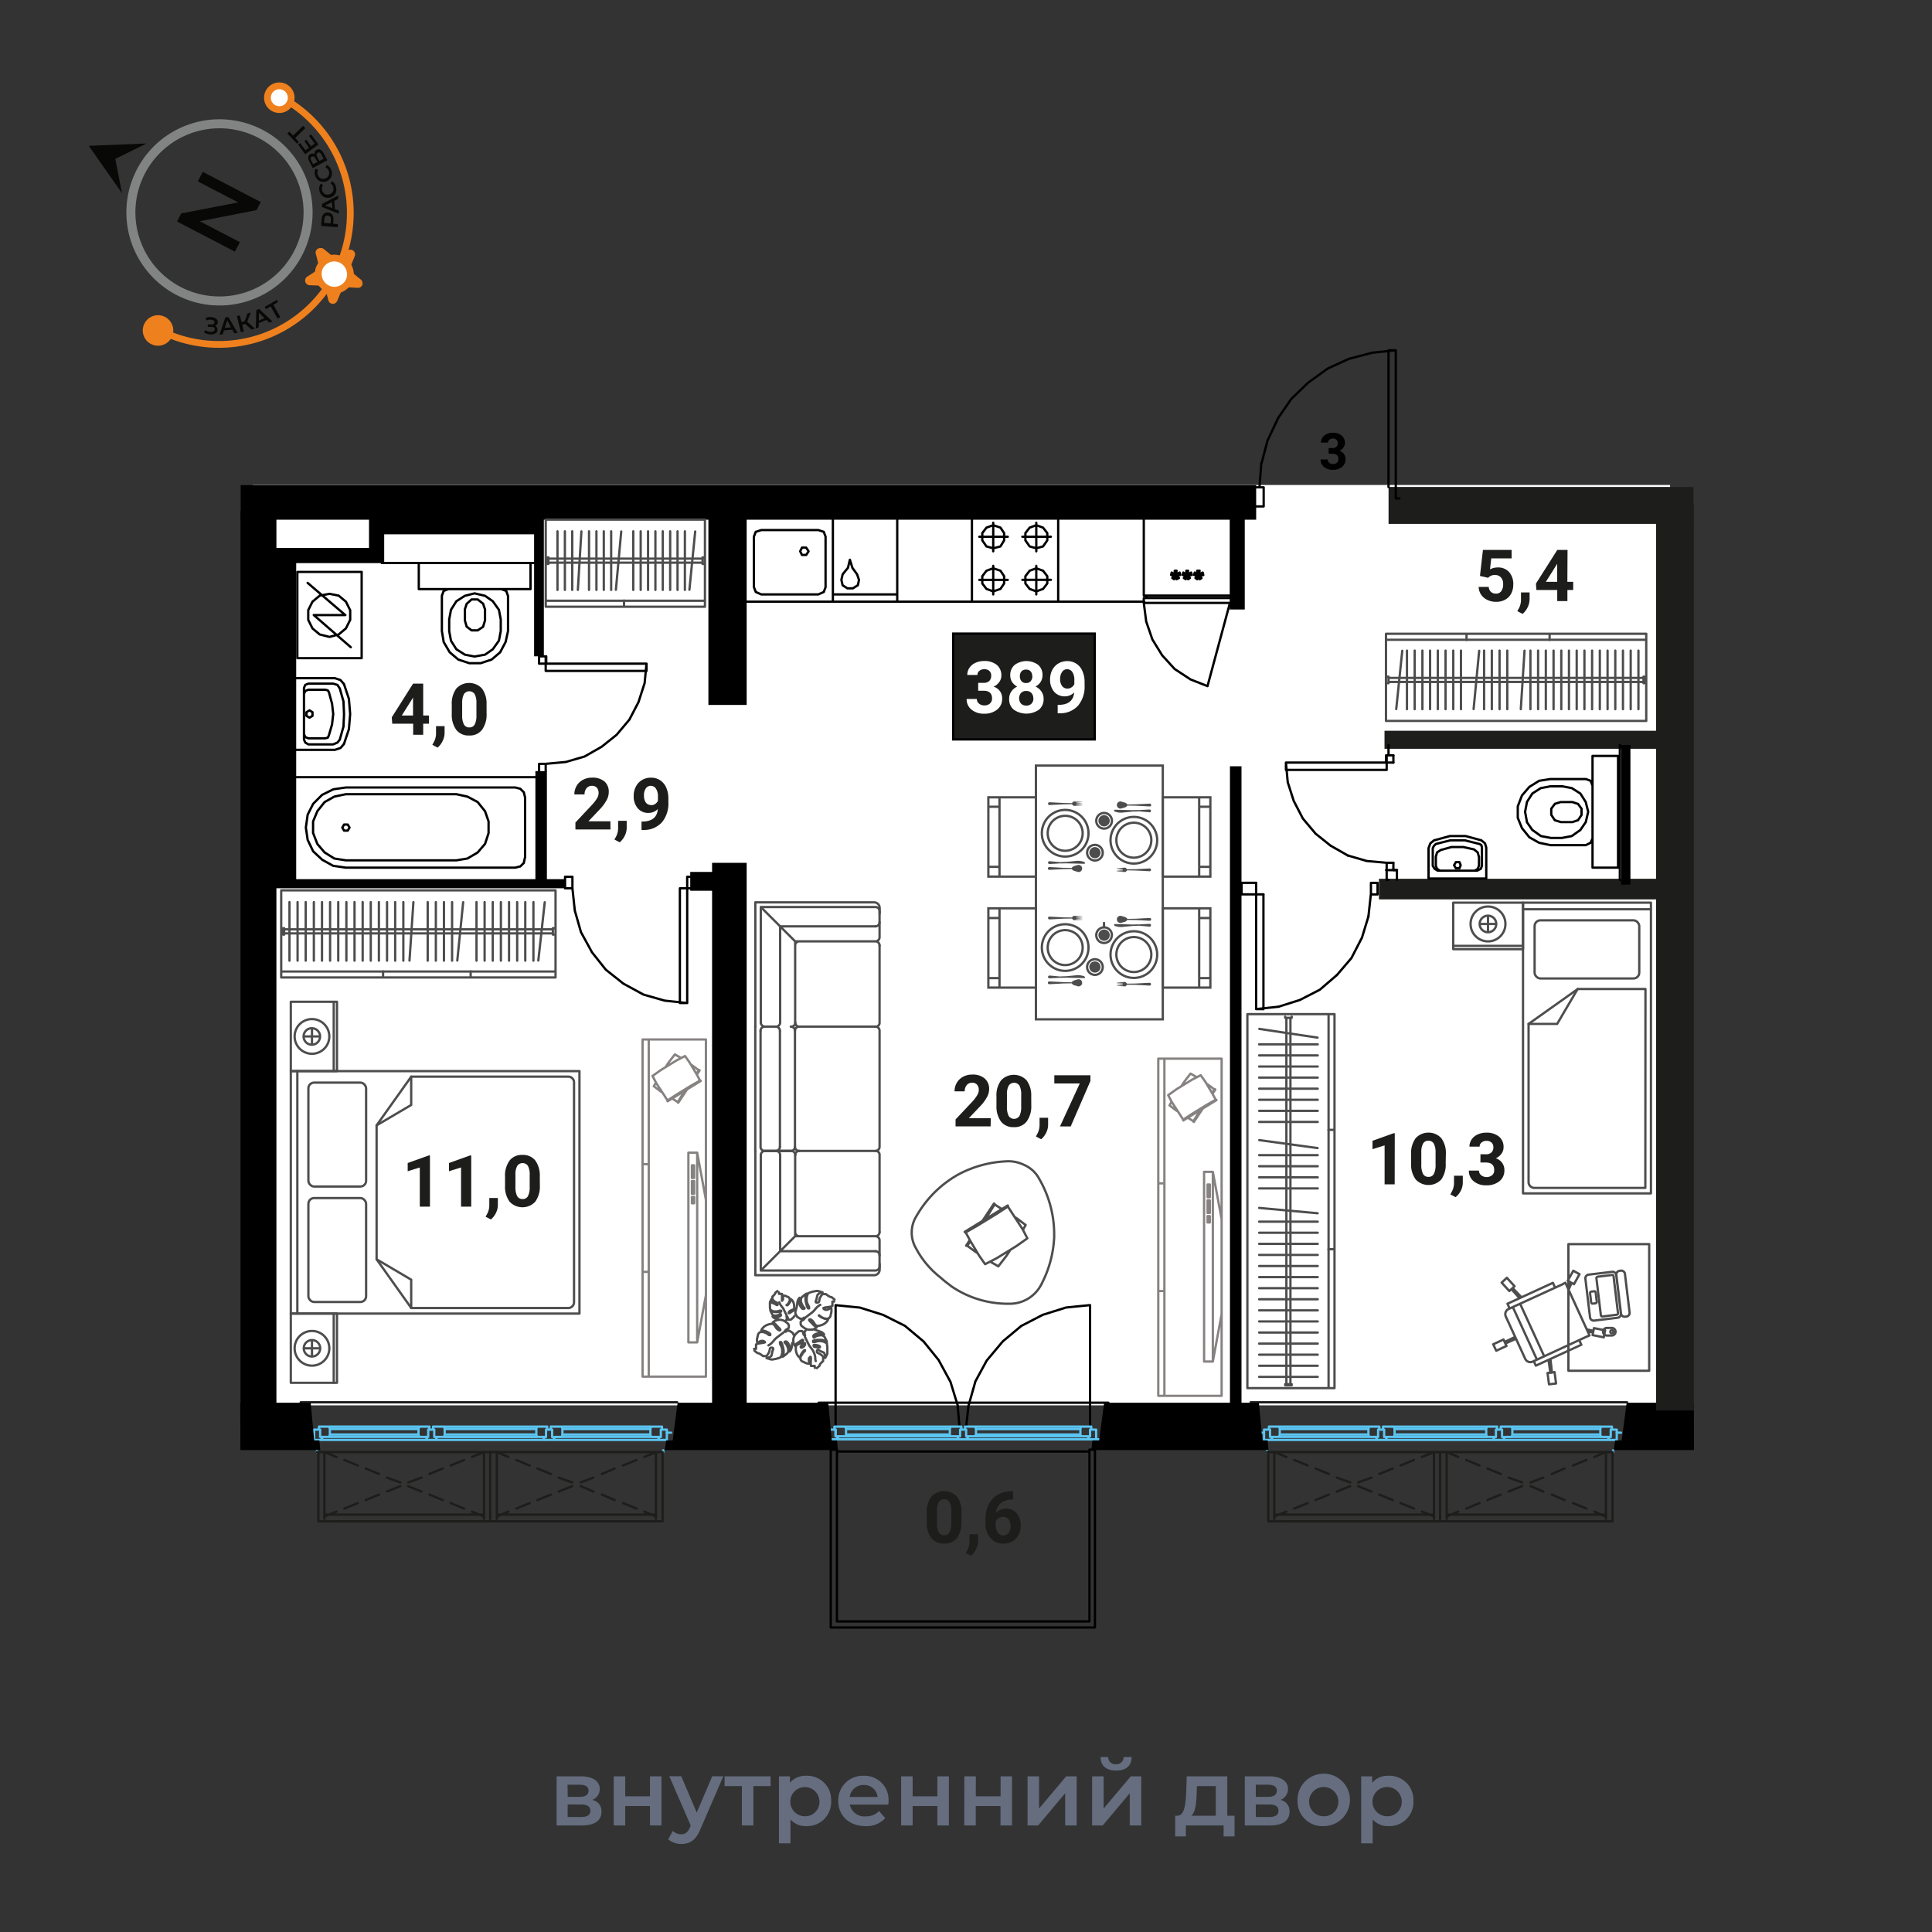 <svg xmlns="http://www.w3.org/2000/svg" viewBox="0 0 420 420"><rect x="0" y="0" width="420" height="420" fill="#333333" stroke="none"/><g data-name="03 квартира"><path fill="#fff" d="M363.06 305.51H54.98V105.43h308.08z"/><g fill="none" stroke-linecap="round" stroke-linejoin="round" stroke-width=".5"><path stroke="#000" d="m181.01 315.15-.13-2.24"/><path stroke="#5bc5f2" d="M180.87 312.9h-1.32"/><path stroke="#000" d="m237.77 312.91-.13 2.23"/><path stroke="#5bc5f2" d="M181.65 310.79h-.25M181.65 312.24v-1.45"/><path stroke="#000" d="m181.65 283.73 5.29.53M186.94 284.26l5.02 1.58M191.96 285.84l4.75 2.38M196.72 288.22l4.09 3.43M200.8 291.65l3.31 4.09M204.09 295.74l2.51 4.62M206.61 300.36l1.58 5.15M208.18 305.5l.4 4.62M181.65 283.73v26.4M210.03 310.13l.53-4.62M210.57 305.51l1.46-5.15M212.01 300.36l2.51-4.62M214.53 295.74l3.43-4.09M217.95 291.64l4.1-3.42M222.07 288.22l4.6-2.38M226.66 285.84l5.03-1.58M231.68 284.25l5.28-.53M236.97 310.13v-26.4"/><path stroke="#5bc5f2" d="m182.33 312.24-.39.66"/><path stroke="#000" d="M236.84 315.54h-54.9M240.95 304.94h-62.98M181.94 352.48h54.9M236.84 352.48v-36.94M181.94 315.54v36.94M181.94 352.48v-37.34M180.6 315.14v38.66M236.84 352.48h-54.9M180.6 353.8h57.43M236.84 315.14v37.34M238.03 353.8v-38.66M181.01 315.14h.14M181.13 315.14h.15M181.27 315.14h.14M181.4 315.14h.13M181.53 315.14h.13M181.65 315.14h.14M181.79 315.14h-.14M181.66 315.14h-.13M181.53 315.14h-.13M181.41 315.14h-.14M181.28 315.14h-.15M237.63 315.14h-.27M237.37 315.14h-.14M237.23 315.14h-.13M237.1 315.14h-.13M236.98 315.14h-.14M236.84 315.14h.14M236.97 315.14h.13M237.1 315.14h.13M237.23 315.14h.14M237.36 315.14h.27M237.64 315.14h0M236.84 315.14h1.19M181.93 315.14h-1.33M238.03 353.8v-38.66M180.6 353.8h57.43M180.6 315.14v38.66M236.84 352.48v-37.34M181.94 352.48h54.9M181.94 315.14v37.34"/><path stroke="#5bc5f2" d="M239.08 312.9h-1.31M179.55 312.9h.79M206.62 312.25h-22.83M183.79 310.14h22.83M183.79 310.14l.13.53M183.92 310.66h22.57M183.79 310.14h22.83M183.92 311.84h22.57M183.92 311.85l-.13.4M183.79 312.25h22.83M206.49 310.66l.13-.53M206.62 312.24l-.13-.4M183.77 312.24h-2.12M183.92 311.85l-.13.4M183.92 310.66v1.18M183.79 310.14l.13.53M181.4 310.13h2.37M181.4 310.79v-.66M209 310.79h-.28M208.98 310.13v.66M206.61 310.13h2.38M206.49 310.66l.13-.53M206.49 311.84v-1.18M206.62 312.24l-.13-.4M208.72 312.24h-2.11M208.72 310.79v1.45M183.92 311.84v-1.18M206.49 311.84h-22.57M206.49 310.66v1.18M183.92 310.66h22.57M234.99 312.24h-22.98M212.01 310.13h22.98M212.01 310.13l.14.53M212.17 310.67h22.7M212.01 310.13h22.98M212.17 311.85h22.7M212.15 311.84l-.14.4M212.01 312.24h22.98M234.87 310.66l.13-.53M235 312.24l-.13-.4M212.02 312.24h-1.99M212.15 311.84l-.14.4M212.17 310.67v1.18M212.01 310.13l.14.53M209.78 310.13h2.23M209.78 310.79v-.66M210.04 310.79h-.26M210.03 312.24v-1.45M237.23 310.79h-.26M237.23 310.13v.66M234.99 310.13h2.24M234.87 310.66l.13-.53M234.87 311.84v-1.18M235 312.24l-.13-.4M236.98 312.24h-1.99M236.97 310.79v1.45M212.17 311.85v-1.18M234.87 311.85h-22.7M234.87 310.66v1.18M238.29 310.92v1.76M212.17 310.67h22.7M208.72 312.24v-1.45M208.05 312.24h.66M208.45 312.9l-.4-.66M210.17 312.9h-1.7M210.56 312.23l-.4.66M210.03 312.24h.53M210.03 310.79v1.45M208.72 310.79h1.32M236.43 312.24l.41.66M182.32 312.24h25.74M210.57 312.24h25.87M236.84 312.9h-54.9M208.98 310.79h.8M238.29 312.9h-1.45M236.97 310.79h1.32M236.97 312.24v-1.45M236.43 312.24h.54M236.84 312.9l-.41-.66M181.65 312.24h.66M181.65 310.79v1.45M180.34 310.79h1.33M180.34 312.9v-2.11M181.93 312.9h-1.59M182.33 312.24l-.39.66M180.34 312.24v-.92"/><path stroke="#1d1d1b" d="M271.88 304.85h81.83"/><path stroke="#5bc5f2" d="M347.92 310.66h-19.15M328.77 310.66v1.19M328.77 311.85h19.15M347.9 311.85v-1.19M348.03 310.13l-.13.53M347.9 311.85l.13.52M348.04 310.13h-19.39M328.65 310.13l.13.53M328.77 310.66h19.15M328.77 311.85h19.15M328.78 311.85l-.13.52M328.65 312.37h19.39M350.16 312.37v-1.58M350.16 310.79h.27M350.41 310.79v-.66M350.43 310.14h-2.38M348.03 310.13l-.13.53M347.9 310.66v1.19M347.9 311.85l.13.52M348.05 312.39h2.11M326.53 310.79v1.6M326.53 312.39h2.12M328.65 312.37l.13-.52M328.77 311.85v-1.19M328.78 310.66l-.13-.53M328.63 310.13h-2.37M326.25 310.13v.66M326.25 310.79h.27M323.09 310.66h-19.92M303.17 310.66v1.19M303.17 311.85h19.92M323.09 311.85v-1.19M323.22 310.13l-.13.53M323.09 311.85l.13.52M323.23 310.14h-20.19M303.04 310.14l.13.53M303.17 310.66h19.92M303.17 311.85h19.92M303.17 311.86l-.13.53M303.04 312.39h20.19M325.2 312.37v-1.58M325.2 310.79h.27M325.46 310.79v-.66M325.47 310.13h-2.25M323.22 310.13l-.13.53M323.09 310.66v1.19M323.09 311.85l.13.52M323.22 312.37h1.97M300.9 310.79v1.58M300.9 312.37h2.12M303.04 312.39l.13-.53M303.17 311.85v-1.19M303.17 310.67l-.13-.54M303.03 310.13h-2.38M300.65 310.13v.66M300.65 310.79h.25M297.48 310.66h-19.27M278.21 310.66v1.19M278.21 311.85h19.27M297.48 311.85v-1.19M297.63 310.13l-.15.53M297.48 311.85l.15.52M297.61 310.13h-19.53M278.08 310.13l.13.53M278.21 310.66h19.27M278.21 311.85h19.27M278.21 311.85l-.13.52M278.08 312.37h19.53M299.59 312.37v-1.58M299.59 310.79h.26M299.85 310.79v-.66M299.86 310.13h-2.25M297.63 310.13l-.15.53M297.48 310.66v1.19M297.48 311.85l.15.52M297.61 312.37h2M276.1 310.79v1.58M276.1 312.37h1.98M278.08 312.37l.13-.52M278.21 311.85v-1.19M278.21 310.66l-.13-.53M278.08 310.13h-2.23M275.85 310.13v.66M275.85 310.79h.25M326.25 310.79h-.79M300.64 310.79h-.79M324.94 313.05l-.39-.66M324.54 312.37h-22.97M276.75 312.37l-.52.66M349.89 313.03l-.4-.66M349.48 312.37h-22.3M327.18 312.37l-.39.66M301.59 312.37l-.4.66M299.45 313.02l-.39-.66M276.23 313.03h73.66M276.23 313.03h23.23M326.79 313.03h23.1M301.19 313.03h23.76M351.47 310.79h-1.31M350.16 310.79v1.58M350.15 312.37h-.66M349.49 312.37l.4.66M349.88 313.03h1.58M351.47 313.03v-2.24M326.51 310.79h-1.31M325.2 310.79v1.58M325.21 312.39h-.66M324.55 312.39l.39.66M324.94 313.03h1.86M326.79 313.03l.39-.66M327.19 312.39h-.66M326.53 312.39v-1.6M300.91 310.79h-1.32M299.59 310.79v1.58M299.58 312.37h-.52M299.06 312.37l.39.65M299.46 313.03h1.72M301.19 313.03l.4-.66M301.57 312.37h-.67M300.9 312.37v-1.58M276.11 310.79h-1.32M274.79 310.79v2.24M274.79 313.03h1.45M276.23 313.03l.52-.66M276.76 312.37h-.66M276.1 312.37v-1.58M326.25 310.79h-.79M326.8 313.03h-1.86M274.79 312.37v-.92M351.47 311.45v.92M300.64 310.79h-.79M301.18 313.03h-1.72M275.43 315.28v.39"/><path stroke="#1d1d1b" d="M350.67 315.67h-75.24"/><path stroke="#5bc5f2" d="M350.68 315.67v-.39M352.39 311.45h-.92M274.79 311.46h-1.06"/><path stroke="#1d1d1b" d="M350.55 330.72v-15.05M313.06 315.67v15.05M317.02 330.72h33.54M313.06 330.72h37.49M350.55 330.72v-15.05M313.06 330.72v-15.05M350.55 330.72h-37.49M350.55 330.72v-15.05M314.5 315.67v14.52M349.11 315.67v14.52M314.5 330.19v-.92M349.11 329.27v.92M314.5 329.27h34.59M313.06 330.72v-15.05M275.71 315.69v15.04M279.52 330.71h33.53M275.71 330.73h37.35M275.71 315.69v15.04M275.71 330.73v-15.04M313.06 330.73h-37.35M313.06 330.72v-15.05M277.02 315.67v14.52M311.73 315.67v14.52M277.02 330.19v-.92M311.73 329.27v.92M277.02 329.27h34.73M349.08 329.67l-2.49-1.06M344.87 327.95l-2.91-1.19M340.12 326.1l-2.76-1.19M335.5 324.25l-2.77-1.18M330.88 322.27l-2.91-1.05M326.26 320.43l-2.92-1.19M321.64 318.59l-2.89-1.2M317.02 316.73l-2.52-1.06M349.08 315.67l-2.49 1.06M344.87 317.39l-2.91 1.19M340.12 319.24l-2.76 1.19M335.5 321.22l-2.77 1.05M330.88 323.07l-2.91 1.18M326.26 324.91l-2.92 1.19M321.64 326.76l-2.89 1.19M317.02 328.61l-2.52 1.06M311.75 329.67l-2.64-1.06M307.38 327.95l-2.9-1.19M302.76 326.1l-2.91-1.19M298.15 324.27l-2.9-1.19M293.53 322.27l-2.91-1.05M288.89 320.43l-2.89-1.19M284.27 318.58l-2.9-1.19M279.66 316.73l-2.64-1.06M311.75 315.67l-2.64 1.06M307.38 317.39l-2.9 1.19M302.76 319.24l-2.91 1.19M298.15 321.22l-2.9 1.05M293.53 323.07l-2.91 1.18M288.89 324.91 286 326.1M284.27 326.76l-2.9 1.19M279.66 328.61l-2.64 1.06M65.37 304.85h81.84"/><path stroke="#5bc5f2" d="M141.41 310.66h-19.15M122.26 310.66v1.19M122.26 311.85h19.15M141.39 311.85v-1.19M141.52 310.13l-.13.53M141.39 311.85l.13.52M141.54 310.13h-19.4M122.14 310.13l.13.53M122.26 310.66h19.15M122.26 311.85h19.15M122.27 311.85l-.13.52M122.14 312.37h19.4M143.66 312.37v-1.58M143.66 310.79h.26M143.91 310.79v-.66M143.92 310.14h-2.37M141.52 310.13l-.13.53M141.39 310.66v1.19M141.39 311.85l.13.52M141.55 312.39h2.11M120.03 310.79v1.6M120.03 312.39h2.11M122.14 312.37l.13-.52M122.26 311.85v-1.19M122.27 310.66l-.13-.53M122.13 310.13h-2.37M119.74 310.13v.66M119.74 310.79h.28M116.59 310.66H96.67M96.67 310.66v1.19M96.67 311.85h19.92M116.59 311.85v-1.19M116.72 310.13l-.13.53M116.59 311.85l.13.52M116.73 310.14h-20.2M96.53 310.14l.14.53M96.67 310.66h19.92M96.67 311.85h19.92M96.67 311.86l-.14.53M96.53 312.39h20.2M118.7 312.37v-1.58M118.7 310.79h.26M118.95 310.79v-.66M118.96 310.13h-2.24M116.72 310.13l-.13.53M116.59 310.66v1.19M116.59 311.85l.13.52M116.72 312.37h1.97M94.4 310.79v1.58M94.4 312.37h2.11M96.53 312.39l.14-.53M96.67 311.85v-1.19M96.67 310.67l-.14-.54M96.52 310.13h-2.37M94.15 310.13v.66M94.15 310.79h.25M90.98 310.66H71.71M71.71 310.66v1.19M71.71 311.85h19.27M90.98 311.85v-1.19M91.12 310.13l-.14.53M90.98 311.85l.14.52M91.11 310.13H71.58M71.58 310.13l.13.53M71.71 310.66h19.27M71.71 311.85h19.27M71.71 311.85l-.13.52M71.58 312.37h19.53M93.09 312.37v-1.58M93.09 310.79h.25M93.34 310.79v-.66M93.36 310.13h-2.25M91.12 310.13l-.14.53M90.98 310.66v1.19M90.98 311.85l.14.52M91.11 312.37h1.99M69.6 310.79v1.58M69.6 312.37h1.98M71.58 312.37l.13-.52M71.71 311.85v-1.19M71.71 310.66l-.13-.53M71.58 310.13h-2.24M69.34 310.13v.66M69.34 310.79h.26M119.74 310.79h-.79M94.14 310.79h-.8M118.44 313.05l-.39-.66M118.04 312.37H95.07M70.24 312.37l-.51.66M143.38 313.03l-.39-.66M142.98 312.37h-22.3M120.68 312.37l-.4.66M95.08 312.37l-.39.66M92.95 313.02l-.4-.66M69.73 313.03h73.65M69.73 313.03h23.23M120.28 313.03h23.1M94.69 313.03h23.76M144.97 310.79h-1.31M143.66 310.79v1.58M143.65 312.37h-.66M142.99 312.37l.39.66M143.37 313.03h1.59M144.97 313.03v-2.24M120.01 310.79h-1.31M118.7 310.79v1.58M118.71 312.39h-.66M118.05 312.39l.39.66M118.44 313.03h1.85M120.28 313.03l.4-.66M120.69 312.39h-.66M120.03 312.39v-1.6M94.41 310.79h-1.32M93.09 310.79v1.58M93.08 312.37h-.53M92.55 312.37l.4.65M92.96 313.03h1.72M94.69 313.03l.39-.66M95.07 312.37h-.67M94.4 312.37v-1.58M69.61 310.79h-1.32M68.29 310.79v2.24M68.29 313.03h1.45M69.73 313.03l.51-.66M70.26 312.37h-.66M69.6 312.37v-1.58M119.74 310.79h-.79M120.29 313.03h-1.85M68.29 312.37v-.92M144.97 311.45v.92M94.14 310.79h-.8M94.68 313.03h-1.72M68.92 315.28v.39"/><path stroke="#1d1d1b" d="M144.16 315.67H68.92"/><path stroke="#5bc5f2" d="M144.18 315.67v-.39M145.89 311.45h-.92M68.29 311.46h-1.06"/><path stroke="#1d1d1b" d="M144.04 330.72v-15.05M106.56 315.67v15.05M110.52 330.72h33.53M106.56 330.72h37.48M144.04 330.72v-15.05M106.56 330.72v-15.05M144.04 330.72h-37.48M144.04 330.72v-15.05M108 315.67v14.52M142.6 315.67v14.52M108 330.19v-.92M142.6 329.27v.92M108 329.27h34.59M106.56 330.72v-15.05M69.21 315.69v15.04M73.02 330.71h33.52M69.21 330.73h37.35M69.21 315.69v15.04M69.21 330.73v-15.04M106.56 330.73H69.21M106.56 330.72v-15.05M70.52 315.67v14.52M105.22 315.67v14.52M70.52 330.19v-.92M105.22 329.27v.92M70.52 329.27h34.73M142.58 329.67l-2.5-1.06M138.37 327.95l-2.92-1.19M133.62 326.1l-2.77-1.19M129 324.25l-2.78-1.18M124.38 322.27l-2.91-1.05M119.76 320.43l-2.92-1.19M115.14 318.59l-2.9-1.2M110.52 316.73l-2.52-1.06M142.58 315.67l-2.5 1.06M138.37 317.39l-2.92 1.19M133.62 319.24l-2.77 1.19M129 321.22l-2.78 1.05M124.38 323.07l-2.91 1.18M119.76 324.91l-2.92 1.19M115.14 326.76l-2.9 1.19M110.52 328.61l-2.52 1.06M105.25 329.67l-2.64-1.06M100.88 327.95l-2.9-1.19M96.26 326.1l-2.92-1.19M91.65 324.27l-2.9-1.19M87.03 322.27l-2.91-1.05M82.39 320.43l-2.89-1.19M77.77 318.58l-2.91-1.19M73.16 316.73l-2.64-1.06M105.25 315.67l-2.64 1.06M100.88 317.39l-2.9 1.19M96.26 319.24l-2.92 1.19M91.65 321.22l-2.9 1.05M87.03 323.07l-2.91 1.18M82.39 324.91l-2.89 1.19M77.77 326.76l-2.91 1.19M73.16 328.61l-2.64 1.06"/></g><path d="M237.24 315.24h38.52l-.19-2.11h-1.14l-.76-8.19h-33.64l-1.08 8.19h-1.42l-.29 2.11zM368.24 304.94h-14.62l-1.08 8.19h-1.42l-.29 2.11h17.42M144.53 315.24h37.62l-.19-2.11h-1.14l-.76-8.19h-32.75l-1.08 8.19h-1.42l-.28 2.11zM52.26 315.24h17.37l-.2-2.11H68.3l-.76-8.19H52.23"/><path fill="#1d1d1b" d="M361.77 162.78h-60.79v-3.92h60.79zM361.37 195.52h-61.6v-4.48h61.6z"/><path d="M354.44 192.32h-2.04v-30.36h2.04zM273.08 112.98H52.32v-7.52h220.76z"/><path d="M162.32 153.25H154v-44.21h8.32zM118.89 192.18h-2.5v-24.55h2.5zM118.23 142.68h-2.12v-31.29h2.12zM64.39 192.28H53.28v-71.51h11.11z"/><path d="M60.09 306.76h-7.8V111.07h7.8zM162.32 305.19h-7.52V187.57h7.52zM269.89 306.06h-2.51V166.58h2.51z"/><path d="M157.83 193.64h-7.78v-4.09h7.78zM270.6 132.5h-3.27v-19.8h3.27z"/><path fill="#1d1d1b" d="M368.15 113.89h-66.29v-8.03h66.29z"/><path fill="#1d1d1b" d="M368.23 306.63h-8.21V109.54h8.21z"/><path d="M122.85 193.1H52.81v-1.98h70.04z"/><path fill="none" stroke="#000" stroke-miterlimit="10" stroke-width="3" d="M81.87 120.77H53.93"/><path d="M54.25 119.12h25.97v-6.26h37.35v3.3H83.52v6.26H53.77l.48-3.3z"/><g data-name="с/у" fill="none" stroke="#000" stroke-linecap="round" stroke-linejoin="round" stroke-width=".5"><path d="m334.59 183.21-2.12-1.19M330.87 180.04l-.92-2.25M329.95 177.79v-2.5M329.95 175.29l.92-2.38M332.47 171.06l2.12-1.32M337.09 170.93l-2.12.4M334.97 181.75l2.12.4M343.81 177.13v-1.33M310.95 183.34l.8-.66M318.62 181.75l3.42.93M321.24 185.32l.26.92M312.14 186.24l.26-.92M312.14 188.22v-1.98M321.9 188.88l-.78.4M312.14 183.47l3.16-.79M318.49 182.69l3.16.79M317.54 188.09l-.26.66M316.49 188.75l-.39-.66M316.1 188.09l.39-.66M317.28 187.43l.26.66M312.14 188.22l.26.66M321.24 188.88l.26-.66M75.2 172.65l-2.51.52M72.69 186.64l2.51.39M75.6 180.57l.39-.66M75.99 179.91l-.39-.66M75.2 171.19l-2.77.4M72.43 188.22l2.77.4M114.15 186.37v-13.06M63.33 168.95h53.05M63.33 190.73v-21.78M74.81 161.7l-.79.91M74.02 147.84l.79.91M72.43 148.62l.92.27M72.43 161.82l.92-.39M67.93 154.83v.79M67.02 149.94l-.65.27M66.37 160.24l.65.26M66.37 161.43l.65.39M66.37 148.89l.65-.27M76.12 155.22l-.27 3.3M75.85 151.91l.27 3.31M104.49 144.17H102M91.04 122.52v5.55M105.42 134.93l-.4 1.32M105.42 132.42l-.4-1.18M115.33 128.07H91.04M71.65 129.09l-2.13.39M69.51 129.48l-1.58 1.32M67.93 136.61l1.58 1.32M69.52 137.93l2.13.53M78.63 143.08H64.64M64.64 143.08v-18.75M64.64 124.33h13.99M63.33 122.75v67.98M344.73 169.35l1.06.39M337.09 183.73l-2.51-.52M332.47 182.02l-1.59-1.98M330.88 172.91l1.59-1.85M334.58 169.74l2.51-.39M345.79 183.21l-1.06.52M344.73 178.72l.53-2.25M345.26 176.47l-.53-2.11M338.01 178.32l-.78-1.19M337.23 177.13v-1.32M337.23 175.81l.78-1.05M311.75 182.69l3.44-.94M315.58 184.14h2.51M318.08 184.13l2.38.53M322.16 188.22l-.25.66M311.75 183.87l.39-.4M112.04 171.19H75.2M113.07 171.46l-1.05-.27M112.02 188.62l1.05-.27M75.2 188.62h36.84M99.22 172.65H75.2M99.22 187.03H75.2M67.29 154.43l.65.4M67.94 155.62l-.65.39M106.88 143.38l-2.38.79M110.44 129.52v7.66M108.98 128.07l1.06.39M73.62 137.93l1.58-1.32M75.2 136.61l.92-1.85M76.12 132.65l-.92-1.85M75.2 130.8l-1.58-1.32M352.14 191.26v-29.31M343.56 180.43l1.17-1.71M344.73 174.36l-1.17-1.85M310.55 184.39l.39-1.05M322.04 182.68l.79.66M310.55 190.99v-6.6M311.88 188.88l.67.4M322.04 183.73l.12.53M323.09 190.99h-12.54M118.23 190.73v.4M118.23 191.13v1.58M116.77 190.73v.4M101.6 173.17l2.25 1.19M106.21 178.58v2.51M103.85 185.32l-2.25 1.32M72.69 173.17l-2.11 1.19M70.57 174.36l-1.58 1.98M68.99 183.47l1.58 1.85M70.58 185.32l2.11 1.32M71.23 150.07l-.52-.13M71.23 160.37l-.52.13M72.44 155.22l-.27 2.38M72.17 152.85l.27 2.37M74.66 157.98l-.79 2.79M73.87 149.68l.79 2.77M115.33 128.07v-5.55M103.17 142.72l2.26-.4M105.43 129.52l-2.26-.53M102.53 137.04l-1.05-.79M102.53 130.31l-1.05.93M83 122.39h33.38M63.19 122.75h-.27M116.77 190.73h1.46M351.75 188.63v-24.29M331.95 174.36l-.41 2.11M331.54 176.47l.41 2.25M341.7 181.75l1.86-1.32M343.56 172.51l-1.86-1.18M341.85 174.36h-2.52M341.85 178.72h-2.52M339.31 178.71l-1.31-.4M338 174.75l1.31-.4M341.83 178.72l1.19-.41M343.04 178.32l.79-1.19M343.83 175.83l-.79-1.07M343.02 174.76l-1.19-.4M315.18 181.75h3.43M322.83 183.34l.27.92M312.39 185.32l.81-.53M321.52 186.24v1.99M312.53 189.28h8.58M317.28 188.74h-.79M316.49 187.42h.79M312.39 188.88l.67.4M99.21 172.65l2.38.52M103.84 174.36l1.59 1.98M105.44 176.34l.78 2.25M106.22 181.09l-.78 2.38M105.43 183.47l-1.59 1.85M101.59 186.64l-2.38.39M74.41 179.91l.39.66M74.8 179.25l-.39.66M68.07 174.76l-1.2 2.37M66.87 182.55l1.2 2.5M113.9 172.26l-.81-.8M113.09 188.37l.81-.8M67.27 156.01l-.65-.39M66.62 155.62v-.79M66.62 154.83l.65-.4M72.15 157.6l-.65 2.24M71.5 150.47l.65 2.38M74.79 155.22l-.12 2.77M74.67 152.45l.12 2.77M63.58 163.01v-15.58M72.82 163.01h-9.24M63.58 147.43h9.24M110.44 137.18l-.52 2.37M108.73 141.8l-1.85 1.58M99.62 143.38l-1.85-1.58M110.04 128.46l.39 1.06M97.65 134.67v2.51M97.65 137.18l.39 2.11M99.21 141.14l1.85 1.18M105.44 142.32l1.7-1.18M108.46 139.29l.4-2.11M108.86 134.67l-.4-2.11M107.14 130.71l-1.7-1.19M101.06 129.52l-1.85 1.19M98.04 132.56l-.39 2.11M105.44 132.42v2.51M105.03 136.25l-1.19.79M105.03 131.24l-1.19-.93M75.06 133.71l-8.19-7M76.26 140.7l-8.05-6.99M75.08 133.71h-6.87M76.13 134.76v-2.11M345.79 169.73l.4 1.07M337.1 169.36h7.65M344.75 183.73h-7.65M346.19 182.27l-.4.94M351.75 164.33h-5.55M346.2 188.62h5.55M339.61 170.94h-2.51M339.61 182.16h-2.51M334.97 171.32l-1.85 1.18M333.12 172.51l-1.19 1.85M331.93 178.72l1.19 1.71M333.12 180.42l1.85 1.32M339.6 182.15l2.11-.4M341.71 171.33l-2.11-.4M346.2 188.62v-24.29M323.1 184.26v6.73M320.47 184.67l.79.66M313.2 184.79l2.37-.66M311.47 188.22l.4.66M322.16 184.26v3.96M311.47 184.39v3.83M311.47 184.39l.26-.52M321.64 183.47l.41.26M315.3 182.68h3.18M320.6 189.28l.66-.4M68.99 176.34l-.93 2.24M68.06 178.58v2.5M68.06 181.08l.93 2.39M74.79 180.57h.81M75.6 179.25h-.81M72.44 171.6l-2.38 1.18M70.04 172.78l-1.98 1.98M66.88 177.13l-.39 2.78M66.49 179.91l.39 2.64M68.06 185.05l1.98 1.85M70.06 186.91l2.38 1.32M114.14 173.31l-.27-1.06M113.87 187.56l.27-1.19M74.01 162.61l-1.2.4M72.81 147.43l1.2.4M73.35 148.89l.53.79M73.35 161.43l.53-.66M66.08 159.57v1.19M66.36 150.21l-.28.66M66.08 159.57l.28.66M66.08 150.87v8.7M71.51 150.47l-.26-.4M71.51 159.84l-.26.53M70.7 160.5h-3.69M67.01 149.94h3.69M66.08 160.76l.28.66M66.08 149.55l.28-.66M66.08 149.55v.66M72.43 161.82h-5.42M67.01 148.62h5.42M75.85 158.52l-1.06 3.17M74.79 148.75l1.06 3.17M66.08 155.22v-5.29M96.06 129.52l.39-1.06M96.44 128.46l1.06-.4M96.06 137.18v-7.66M109.92 139.55l-1.19 2.25M102.01 144.17l-2.38-.79M97.76 141.8l-1.32-2.25M96.45 139.55l-.39-2.37M108.86 134.67v2.51M98.04 139.29l1.17 1.85M101.07 142.32l2.1.4M107.13 141.14l1.32-1.85M108.45 132.56l-1.32-1.86M103.17 128.99l-2.1.53M99.21 130.71l-1.17 1.85M101.07 132.42v2.51M103.85 137.04h-1.32M101.46 136.25l-.39-1.32M103.85 130.31h-1.32M101.46 131.24l-.39 1.18M71.64 138.46l1.97-.53M73.61 129.48l-1.97-.39M67.93 130.8l-.92 1.84M67.01 132.64v2.11M67.01 134.76l.92 1.85M78.62 124.33v18.75"/></g><g fill="none" stroke="#000" stroke-linecap="round" stroke-linejoin="round" stroke-width=".5"><path d="m255.78 125.92-.27-.66M255.38 124.07v.79M255.78 124.07h-.4M258.68 125.65l-.4-.52M258.29 125.92l-.26-.66M258.68 125.65l-.4.27M259.09 124.99l-.81.14M258.95 124.47l-.8.39M258.28 124.07l-.13.79M261.2 125.67l-.4-.53M261.2 125.67l-.4.26M259.59 124.99l.67.14M259.59 124.99l.14-.52M261.59 125.01l-.79.13M249.18 135.16l-.53-4.09M248.65 131.07h18.73M248.65 130.01v1.06M267.38 130.01h-18.73M248.65 129.48h18.73M248.65 112.98v16.5M165.49 115.23l-1.19.39M164.3 128.69l1.19.53M184.22 127.9l-1.04-.66M184.76 121.69l.54 1.72M183.18 124.86l1.18-1.45M225.28 128.56l1.46-.53M226.75 128.03l.92-1.19M227.67 125.26l-.92-1.19M226.74 124.07l-1.46-.53M215.91 128.56l-1.45-.53M214.46 124.07l1.45-.53M225.28 114.17l1.46.53M226.75 114.7l.92 1.19M227.67 117.47l-.92 1.32M226.74 118.79l-1.46.4M215.91 114.17l-1.45.53M214.46 118.79l1.45.4M225.28 129.22v-6.21M212.89 126.06h6.19M225.28 113.64v6.21M212.89 116.69h6.19M256.57 124.99l-.13-.52M257.75 125.92l.26-.67M177.9 115.23h-12.41M164.29 115.61l-.4 1.06M163.89 127.62l.4 1.06M163.89 116.67v10.95M165.49 129.22h12.41M185.41 127.9h-1.19M227.67 126.84v-1.58M227.67 115.89v1.58M257.9 124.08v.79M258.29 124.08h-.39M260.79 125.92l-.26-.66M175.25 120.64h-.92M174.33 119.05h.92M183.18 127.24l-.27-1.19M182.91 126.05l.27-1.19M184.35 123.41l.4-1.72M228.45 126.05h-6.2M228.45 116.68h-6.2M256.3 125.65l-.53-.52M256.3 125.65l-.53.26M254.59 124.99l.66.14M254.59 124.99l.13-.52M256.57 124.98l-.8.15M257.36 125.65l.4-.52M257.36 125.65l.4.27M257.1 124.99l.67.14M257.23 124.47l.67.39M257.1 124.99l.14-.52M259.88 125.65l.39-.52M259.88 125.65l.39.27M249.19 129.48v.53M177.9 129.22l1.19-.53M179.47 127.63v-10.95M179.09 115.62l-1.19-.39M186.33 124.86l.4 1.18M186.74 126.06l-.25 1.18M195.05 112.98v17.82M223.84 124.07l-.93 1.19M222.91 125.26v1.58M222.91 126.84l.93 1.19M217.49 124.07l.8 1.19M218.29 126.84l-.8 1.19M223.84 118.79l-.93-1.32M222.91 117.47v-1.58M222.91 115.89l.93-1.19M217.49 118.79l.8-1.32M218.29 115.89l-.8-1.19M230.04 130.8v-17.82M254.84 125.65l.4-.52M255.25 125.92l.26-.66M254.84 125.65l.4.26M254.71 124.47l.67.39M256.44 124.47l-.81.39M255.78 124.07l-.15.79M259.09 124.99l-.14-.52M260.26 125.92l.27-.66M259.73 124.46l.66.39M261.45 124.47l-.8.39M261.58 124.99l-.13-.52M260.78 124.06l-.13.79M260.26 124.07l.14.79M260.79 124.07h-.53M179.08 128.69l.4-1.06M181.06 130.8v-17.82M162.32 130.8h18.75M175.78 119.85l-.52.79M174.34 120.64l-.39-.79M173.95 119.85l.39-.8M175.26 119.05l.52.8M179.48 116.68l-.4-1.06M181.06 130.8v-17.82M186.46 127.24l-1.05.66M185.28 123.41l1.05 1.45M181.06 129.22h14M195.06 130.8h-14M181.06 126.97v-5.54M225.29 123.54l-1.45.53M223.84 128.03l1.45.53M215.92 123.54l1.58.53M218.29 125.26v1.58M217.5 128.03l-1.58.53M214.45 128.03l-.91-1.19M213.54 126.84v-1.58M213.54 125.26l.91-1.19M225.29 119.19l-1.45-.4M223.84 114.7l1.45-.53M215.92 119.19l1.58-.4M218.29 117.47v-1.58M217.5 114.7l-1.58-.53M214.45 114.7l-.91 1.19M213.54 115.89v1.58M213.54 117.47l.91 1.32M211.29 112.98v17.82M194.85 130.8h53.89M215.92 129.22v-6.21M215.92 113.64v6.21M258.81 147.7l-3.43-2.25M252.62 142.42l-2.12-3.43M250.51 138.99l-1.32-3.83M267.38 131.07l-4.88 18.08M262.51 149.16l-3.69-1.45M255.37 145.45l-2.76-3.03"/></g><g fill="none"><path stroke="#000" stroke-linecap="round" stroke-linejoin="round" stroke-width=".5" d="M273.06 191.92h-3.15M269.91 191.92v2.51M269.91 194.43h3.15M298.03 194.44h1.45M299.48 191.93h-1.45M298.03 191.93v2.51M298.01 194.43l-.52 4.75M290.61 211.98l-3.68 3.17M301.45 189.15v2.11M282.56 217.39l-4.61 1.46M301.45 189.15v2.11M301.45 191.26h.38M299.47 194.43v-2.51M274.66 219.37v-24.94M286.93 215.15l-4.36 2.24"/><path d="M301.45 189.15h.4v2.11h-.4z"/><path d="M301.45 189.15h.4v2.11h-.4z"/><path stroke="#000" stroke-linecap="round" stroke-linejoin="round" stroke-width=".5" d="M273.07 194.43v-2.51M273.07 219.37h1.58M274.65 194.43h-1.58M273.07 194.43v24.94M297.5 199.19l-1.45 4.74M296.03 203.93l-2.25 4.36M293.78 208.29l-3.16 3.69M277.95 218.85l-4.88.52M279.55 165.78v1.59M279.55 167.37h21.9M301.45 165.78h-21.9M289.29 183.87l-3.3-2.64M279.94 170.01l-.39-4.23M301.85 164.21v-2.24M303.31 189.16h-1.46M301.45 164.2h-.13M301.32 164.2v1.58M301.32 189.15h.13M303.69 189.15h-2.24M301.45 165.78h1.45M302.9 164.2h-1.45M301.45 164.2v1.58M301.45 187.56v1.59M301.45 189.15h1.45M302.9 187.56h-1.45M301.45 167.37v-1.59M285.99 181.22l-2.77-3.29M301.83 189.15h-.38M301.46 187.56l-4.36-.39M297.08 187.16l-4.09-1.19M283.22 177.92l-1.98-3.82M281.24 174.1l-1.31-4.09"/><path d="M303.3 189.15h.4v2.11h-.4z"/><path d="M303.3 191.66v-2.51h-1.45v2.11h.79v.4h.66z"/><path d="M303.3 189.15h.4v2.11h-.4zM301.85 189.15h1.45v2.11h-1.45z"/><path stroke="#000" stroke-linecap="round" stroke-linejoin="round" stroke-width=".5" d="M303.68 191.26v-2.11M302.91 165.79v-1.58M302.91 189.15v-1.59M293.01 185.98l-3.7-2.11M302.91 189.15h.39M303.68 191.26v-2.11M303.69 189.15h-.39M303.44 76.15h-1.59M301.85 76.15v29.72M274.25 100.71l1.32-5.02M275.59 95.69l2.24-4.75M280.72 86.71l3.71-3.56M288.64 80.11l4.62-2.11M284.43 83.15l4.21-3.04M277.82 90.93l2.9-4.22M303.43 105.85v2.51M303.43 108.36h.79M303.43 105.85V76.14M298.28 76.68l5.16-.53M293.26 78.01l5.03-1.33M273.81 105.82l.39-5.15M274.71 110.09h-2.38v-4.15h2.38zM149.39 193.11h1.59M150.98 190.6h-1.59M149.39 190.6v2.51M149.39 218.05v-24.94M149.39 193.11h-1.59M147.8 193.11v24.94M147.8 218.05h1.59M150.97 193.11v-2.51M124.44 190.6h-1.6M122.84 190.6v2.5M122.84 193.11h1.6M128.65 206.97l3.04 3.82M131.71 210.81l3.81 3.03M124.97 197.99l1.32 4.62M135.51 213.83l4.37 2.38M139.88 216.21l4.62 1.32M144.51 217.53l4.88.52M124.44 193.11v-2.51M124.44 193.11l.52 4.88M126.28 202.61l2.39 4.36M118.63 144.27v-1.59M118.64 142.68h-1.45M117.19 142.68v1.59M117.19 144.27h1.45M118.64 166.05h-1.45M117.19 166.05v1.58M118.63 167.63v-1.58M140.54 144.27h-21.91M118.63 144.27v1.58M118.63 145.85h21.91M118.63 166.05l4.35-.4M122.99 165.65l4.09-1.19M118.75 144.27v-1.59M118.75 142.68h-.12M140.55 145.86v-1.59M127.08 164.46l3.69-2.11M134.07 159.71l2.78-3.3M136.84 156.41l1.99-3.83M130.78 162.35l3.29-2.63M138.82 152.58l1.32-4.09M140.14 148.49l.4-4.22"/></g><path fill="none" stroke="#4d4d4d" stroke-linecap="round" stroke-linejoin="round" stroke-width=".5" d="M63.22 232.84v-15.06h10.04v15.06zM63.22 300.61v-15.06h10.04v15.06z"/><rect x="67.04" y="260.45" width="12.55" height="22.59" rx="1.25" fill="none" stroke="#4d4d4d" stroke-linecap="round" stroke-linejoin="round" stroke-width=".5"/><rect x="67.04" y="235.35" width="12.55" height="22.59" rx="1.25" fill="none" stroke="#4d4d4d" stroke-linecap="round" stroke-linejoin="round" stroke-width=".5"/><path fill="none" stroke="#4d4d4d" stroke-linecap="round" stroke-linejoin="round" stroke-width=".5" d="M63.22 285.56v-52.71h62.75v52.71z"/><path d="M124.79 235.3v47.79a1.26 1.26 0 0 1-1.26 1.26H89.4l-7.53-10.59v-29.12l7.53-10.59h34.13a1.25 1.25 0 0 1 1.26 1.25Z" fill="none" stroke="#4d4d4d" stroke-linecap="round" stroke-linejoin="round" stroke-width=".5"/><path fill="none" stroke="#4d4d4d" stroke-linecap="round" stroke-linejoin="round" stroke-width=".5" d="M89.39 234.05v6.16l-7.52 4.43M89.39 284.35v-6.16l-7.52-4.43M72.55 300.59v-15M72.55 232.84v-15M67.82 221.54a3.77 3.77 0 1 1-3.77 3.77 3.77 3.77 0 0 1 3.77-3.77Z"/><path d="M67.82 223.53a1.79 1.79 0 1 1-1.82 1.78 1.78 1.78 0 0 1 1.82-1.78ZM66.09 225.31h3.46M67.82 227.03v-3.43M67.82 289.34a3.77 3.77 0 1 1-3.77 3.77 3.77 3.77 0 0 1 3.77-3.77Z" fill="none" stroke="#4d4d4d" stroke-linecap="round" stroke-linejoin="round" stroke-width=".5"/><circle cx="67.82" cy="293.11" r="1.79" fill="none" stroke="#4d4d4d" stroke-linecap="round" stroke-linejoin="round" stroke-width=".5"/><path fill="none" stroke="#4d4d4d" stroke-linecap="round" stroke-linejoin="round" stroke-width=".5" d="M66.09 293.11h3.46M67.82 294.82v-3.43M64.64 232.84v52.71M315.92 196.23h15.17v10.11h-15.17z"/><rect x="333.61" y="200.07" width="22.75" height="12.64" rx="1.26" fill="none" stroke="#4d4d4d" stroke-linecap="round" stroke-linejoin="round" stroke-width=".5"/><path fill="none" stroke="#4d4d4d" stroke-linecap="round" stroke-linejoin="round" stroke-width=".5" d="M331.09 196.23h27.81v63.2h-27.81z"/><path d="M357.68 258.24h-24.12a1.27 1.27 0 0 1-1.26-1.24v-34.41L343 215h14.71Z" fill="none" stroke="#4d4d4d" stroke-linecap="round" stroke-linejoin="round" stroke-width=".5"/><path fill="none" stroke="#4d4d4d" stroke-linecap="round" stroke-linejoin="round" stroke-width=".5" d="M332.3 222.59h6.21l4.46-7.59M315.94 205.62h15.11"/><circle cx="323.48" cy="200.86" r="3.79" fill="none" stroke="#4d4d4d" stroke-linecap="round" stroke-linejoin="round" stroke-width=".5"/><path d="M325.27 200.86a1.8 1.8 0 1 1-1.79-1.8 1.79 1.79 0 0 1 1.79 1.8ZM323.48 199.11v3.49M321.75 200.86h3.45M331.09 197.66h27.8M271.17 301.77v-81.3h18.94v81.3zM288.82 220.73v81.01M288.76 245.62h1.26M288.76 271.57h1.26M279.39 221.27h1.41M280.8 221.02v.25M279.39 221.02v.25M279.39 300.9h1.41M279.39 301.14h1.41M280.8 300.9v.24M279.39 300.9v.24M280.53 221.27v79.63M279.65 221.27v79.63M273.77 223.67l12.65 1.9M273.73 227.03h12.73M273.73 229.44h12.73M273.73 231.85h12.73M273.73 234.26h12.73M273.73 236.67h12.73M273.73 239.08h12.73M273.73 241.49h12.73M273.73 243.9h12.73M273.76 247.85l12.67 1.73M273.73 251.12h12.73M273.73 253.53h12.73M273.73 255.94h12.73M273.73 258.35h12.73M273.74 262.59l12.7 1.16M273.73 265.58h12.73M273.73 267.99h12.73M273.73 270.4h12.73M273.73 272.81h12.73M273.73 275.22h12.73M273.73 277.63h12.73M273.73 280.04h12.73M273.73 282.45h12.73M273.73 284.86h12.73M273.73 287.27h12.73M273.73 289.68h12.73M273.73 292.09h12.73M273.73 294.5h12.73M273.73 296.91h12.73M273.73 299.32h12.73M357.88 156.72H301.3v-18.94h56.58zM301.48 139.08h56.39M318.81 139.15v-1.27M336.87 139.15v-1.27M301.85 148.52v-1.42M301.68 147.1h.17M301.68 148.52h.17M357.28 148.52v-1.42M357.45 148.52v-1.42M357.28 147.1h.17M357.28 148.52h.17M301.85 147.37h55.43M301.85 148.25h55.43M303.53 154.14l1.31-12.66M305.86 154.17v-12.73M307.54 154.17v-12.73M309.22 154.17v-12.73M310.89 154.17v-12.73M312.57 154.17v-12.73M314.25 154.17v-12.73M315.93 154.17v-12.73M317.6 154.17v-12.73M320.35 154.14l1.21-12.66M322.63 154.17v-12.73M324.31 154.17v-12.73M325.99 154.17v-12.73M327.67 154.17v-12.73M330.61 154.16l.81-12.7M332.7 154.17v-12.73M334.37 154.17v-12.73M336.05 154.17v-12.73M337.73 154.17v-12.73M339.41 154.17v-12.73M341.08 154.17v-12.73M342.76 154.17v-12.73M344.44 154.17v-12.73M346.11 154.17v-12.73M347.79 154.17v-12.73M349.47 154.17v-12.73M351.15 154.17v-12.73M352.82 154.17v-12.73M354.5 154.17v-12.73M356.18 154.17v-12.73M61.13 193.55h59.64v18.94H61.13zM120.58 211.2H61.15M102.32 211.14v1.26M83.28 211.14v1.26M120.19 201.77v1.41M120.37 203.18h-.18M120.37 201.77h-.18M61.77 201.77v1.41M61.59 201.77v1.41M61.77 203.18h-.18M61.77 201.77h-.18M120.19 202.91H61.77M120.19 202.03H61.77M118.42 196.15l-1.39 12.65M115.96 196.11v12.73M114.19 196.11v12.73M112.43 196.11v12.73M110.66 196.11v12.73M108.89 196.11v12.73M107.12 196.11v12.73M105.35 196.11v12.73M103.59 196.11v12.73M100.69 196.14l-1.28 12.67M98.28 196.11v12.73M96.51 196.11v12.73M94.75 196.11v12.73M92.98 196.11v12.73M89.87 196.12l-.85 12.7M87.68 196.11v12.73M85.91 196.11v12.73M84.14 196.11v12.73M82.37 196.11v12.73M80.6 196.11v12.73M78.84 196.11v12.73M77.07 196.11v12.73M75.3 196.11v12.73M73.53 196.11v12.73M71.76 196.11v12.73M70 196.11v12.73M68.23 196.11v12.73M66.46 196.11v12.73M64.69 196.11v12.73M62.93 196.11v12.73M118.64 112.96h34.61v18.94h-34.61zM153.08 130.6h-34.42M135.66 130.54v1.27M152.73 121.17v1.42M152.89 122.59h-.16M152.89 121.17h-.16M119.22 121.17v1.42M119.06 121.17v1.42M119.22 122.59h-.16M119.22 121.17h-.16M152.73 122.32h-33.51M152.73 121.44h-33.51M151.13 115.55l-1.26 12.65M148.89 115.51v12.73M147.29 115.51v12.73M145.69 115.51v12.73M144.08 115.51v12.73M142.48 115.51v12.73M140.88 115.51v12.73M139.28 115.51v12.73M137.67 115.51v12.73M135.05 115.55l-1.16 12.66M132.86 115.51v12.73M131.26 115.51v12.73M129.66 115.51v12.73M128.05 115.51v12.73M126.39 115.53l-.77 12.7M124.4 115.51v12.73M122.8 115.51v12.73M121.19 115.51v12.73M190.31 223.18a.9.9 0 0 1 .9.9v25.22a.9.9 0 0 1-.9.9M164.19 250.2v-27.08M172.82 249.3v-25.28M165.34 224.16v25.14M172.82 249.3v-25.28M169.55 249.3v-25.14M173.72 250.2a.9.9 0 0 1-.9-.9M166.24 250.2a.9.9 0 0 1-.91-.9" fill="none" stroke="#4d4d4d" stroke-linecap="round" stroke-linejoin="round" stroke-width=".5"/><path d="M172.82 249.3a.9.9 0 0 1-.91.9M169.55 249.3a.9.9 0 0 1-.9.9M173.72 223.18a.9.9 0 0 0-.9.9M166.24 223.18a.91.91 0 0 0-.91.9M172.82 224.08a.91.91 0 0 0-.91-.9M169.55 224.08a.91.91 0 0 0-.9-.9M191.21 269.64v5.66M190.31 268.74h-16.55M172.86 267.84V251.1M165.39 276.2h24.92M191.21 275.3v-5.66M190.31 268.74h-17.45M172.86 268.74V251.1M171.96 250.2h-5.67M165.39 251.1v25.1M190.31 272h-20.72M169.6 272v-20.9M172.86 268.74l-7.47 7.46M191.21 267.84a.9.9 0 0 1-.9.9M173.76 268.74a.9.9 0 0 1-.9-.9M172.86 251.1a.9.9 0 0 1 .9-.9M191.21 275.3a.9.9 0 0 1-.9.9M190.31 268.74a.9.9 0 0 1 .9.9" fill="none" stroke="#4d4d4d" stroke-linecap="round" stroke-linejoin="round" stroke-width=".5"/><path d="M172 250.2a.91.91 0 0 1 .9.9M165.39 251.1a.91.91 0 0 1 .9-.9M190.31 272a.9.9 0 0 1 .9.9M168.7 250.2a.91.91 0 0 1 .9.9M166.29 250.2h5.67M173.76 250.2h16.64a.82.82 0 0 1 .81.82v16.82M191.23 274.78V276a1.22 1.22 0 0 1-1.23 1.22h-25.8v-27M191.21 203.74v-5.66M190.31 204.64h-16.55M172.86 205.54v16.74M165.39 197.18h24.92M191.21 198.08v5.66M190.31 204.64h-17.45M172.86 204.64v17.64M171.96 250.2h-5.67M165.39 222.28v-25.1M190.31 201.38h-20.72M169.6 201.38v20.9M172.86 204.64l-7.47-7.46M191.21 205.54a.9.9 0 0 0-.9-.9M173.76 204.64a.9.9 0 0 0-.9.9M172.86 222.28a.9.9 0 0 0 .9.9M191.21 198.08a.9.9 0 0 0-.9-.9M190.31 204.64a.9.9 0 0 0 .9-.9" fill="none" stroke="#4d4d4d" stroke-linecap="round" stroke-linejoin="round" stroke-width=".5"/><path d="M172 223.18a.9.9 0 0 0 .9-.9M165.39 222.28a.9.9 0 0 0 .9.9M190.31 201.38a.9.9 0 0 0 .9-.9M168.7 223.18a.9.9 0 0 0 .9-.9M166.29 250.2h5.67M173.76 223.18h16.64a.81.81 0 0 0 .81-.82v-16.82M191.23 198.6v-1.22a1.22 1.22 0 0 0-1.23-1.22h-25.8v27M166.14 223.18h2.96M343.77 292.34l-.47-1.01M333.42 295.87l.46 1.01M333.88 296.88l9.89-4.54M338.06 279.89l-.47-1.01M337.59 278.88l-9.88 4.54M327.71 283.42l.46 1.01M345 290.54 333.21 296a1.23 1.23 0 0 1-1.64-.6l-4.22-9.2a1.24 1.24 0 0 1 .61-1.64l11.84-5.42M345.55 290.31l-5.25-11.45M345.55 290.31l-.51.23M340.3 278.86l-.5.24M334.08 295.49l-5.13-11.18M335.67 294.79l-5.2-11.34M327.25 292.07l2.28-1.02M327.5 292.6l-.25-.53M325.27 293.64l2.23-1.04M324.61 292.24l.66 1.4M326.85 291.2l-2.24 1.04M327.1 291.73l-.25-.53M329.34 290.65l-2.24 1.08M328.57 280.25l1.77 1.96M328.12 280.65l.45-.4M326.44 278.83l1.68 1.83M327.58 277.78l-1.13 1.05M329.25 279.61l-1.67-1.83M328.84 280l.41-.39M330.75 282.01l-1.91-2.01M341.34 278.7l-.6 1.12M340.82 278.41l.52.29M342.02 276.24l-1.2 2.17M343.37 277l-1.35-.76M342.17 279.17l1.2-2.17M341.66 278.88l.51.28M340.98 280.41l.68-1.53M337.38 298.36l-.31-2.76M337.95 298.29l-.56.07M338.27 300.75l-.32-2.46M336.74 300.94l1.53-.18M336.42 298.48l.32 2.46M337.02 298.4l-.6.08M336.66 295.78l.36 2.62M327.1 291.73l.15.34M346.4 289.3l-1.42-.3M346.51 288.72l-.11.58M348.94 289.2l-2.43-.48M348.65 290.72l.28-1.52M346.22 290.24l2.43.48M346.33 289.66l-.11.58M345.2 289.48l1.13.18M346.33 289.69l.07-.36M337.03 298.44l.36-.05M341.24 278.67l.42.24M328.57 280.27l.27-.25" fill="none" stroke="#4d4d4d" stroke-linecap="round" stroke-linejoin="round" stroke-width=".5"/><path fill="none" stroke="#4d4d4d" stroke-linecap="round" stroke-linejoin="round" stroke-width=".5" d="M340.96 270.46h17.56v27.53h-17.56z"/><path d="M348.49 289.51h0a.83.83 0 0 1 .83-.83h1.06a.83.83 0 0 1 .83.83h0a.83.83 0 0 1-.83.82h-1.06a.83.83 0 0 1-.83-.82Z" fill="none" stroke="#4d4d4d" stroke-linecap="round" stroke-linejoin="round" stroke-width=".5"/><circle cx="350.4" cy="289.51" r=".34" fill="none" stroke="#4d4d4d" stroke-linecap="round" stroke-linejoin="round" stroke-width=".5"/><path d="m351.354 277.19 1.01 8.39a.8.8 0 0 1-.7.889l-5.113.615a.8.8 0 0 1-.89-.699l-1.009-8.39a.81.81 0 0 1 .708-.9l5.113-.615a.8.8 0 0 1 .881.71ZM353.254 276.968l1.004 8.35a.8.8 0 0 1-.698.89l-.278.033a.8.8 0 0 1-.89-.699l-1.01-8.39a.8.8 0 0 1 .7-.889l.277-.033a.81.81 0 0 1 .895.738Z" fill="none" stroke="#4d4d4d" stroke-miterlimit="10" stroke-width=".5"/><rect x="345.03" y="279.81" width="8.71" height="3.75" rx=".28" transform="rotate(83.14 349.392 281.687)" fill="none" stroke="#4d4d4d" stroke-miterlimit="10" stroke-width=".5"/><rect x="345.06" y="281.43" width="2.63" height="1.23" rx=".28" transform="rotate(83.14 346.38 282.062)" fill="none" stroke="#4d4d4d" stroke-miterlimit="10" stroke-width=".5"/><path d="m172.54 290.2-.14-.28v-.07l-.06-.07-.29-.2-.46-.29H171.13l-.12.05-.1.07-.09.09h-.13a.09.09 0 0 1-.07-.08.1.1 0 0 1 0-.07l.21-.24v0l.12-.1.14-.07.2-.11.11-.09.08-.1v-.53l-.14-.33-.63-.49-.27-.16-.29-.12-.39-.09h-.4l-.39.05-.38.12a3 3 0 0 0-.61.39 2.58 2.58 0 0 1 .91.73c.11.13.76.73.76.86s-.08.13-.15.14a.35.35 0 0 1-.22-.06 1.54 1.54 0 0 1-.56-.49c-.22-.31-.38-.75-.76-.84a1 1 0 0 0-.45 0 3.07 3.07 0 0 0-1.38.57l-.32.32-.15.18-.11.21-.07.23.06-.05h.46l.22.05.25.09.29.12.41.22.22.18.06.06v.23h-.27l-.07-.05-.32-.24-.35-.19-.37-.13-.38-.06h-.32l-.15.06-.13.08-.12.11-.1.13-.07.15-.07.33-.16.65v.51l.07.36h0v0h.14l.17-.17.2-.14.22-.09.23-.05h.23l.18.06.17.09.11.08v.05h0v0h0v.05h-.06l-.15.07-1.32.2-.25.1-.08.05-.07.05h0v.08h0V293.23h0-.43v0h0M164 293.62h0l.66.53h.11l.17.05.16.07.36.22.41.31h.72l.13-.12.24-.32.24-.44.12-.45c.06-.19 0-.41.28-.49a.5.5 0 0 1 .21 0 .3.3 0 0 1 .19.05.24.24 0 0 1 .09.23.73.73 0 0 1-.07.24 1.94 1.94 0 0 0-.16.48c0 .09 0 .18-.05.27l-.09.35v.1l-.07.09-.07.07-.29.18-.32.12-.33.08 1 .3h.3l.69-.12.56-.15.41-.16.16-.09h0v-.05l.17-.38.11-.41v-.85l-.1-.41-.17-.39-.2-.38v-.4h0v0h.22l.12.19.09.21.16.48.14.58.06.43v.43l-.09.42-.16.39h0a.06.06 0 0 0 0 .06h.06l.36-.25.59-.48.1-.14.08-.16.05-.17v-.49l-.17-.53-.21-.41a1.62 1.62 0 0 0-.34-.39.18.18 0 0 1-.08-.13c0-.08.09-.12.17-.14a.43.43 0 0 1 .25 0 .6.6 0 0 1 .13.09 2.49 2.49 0 0 1 .66 1.3V293l-.12.82.18-.21.15-.25.09-.27.06-.28.1-.87" fill="none" stroke="#4d4d4d" stroke-linecap="round" stroke-linejoin="round" stroke-width=".5"/><path d="m170.37 289.64-1.32 1a4.88 4.88 0 0 0-.55.47c-.19.19-.35.42-.53.62a3.3 3.3 0 0 1-.92.74M172.89 284.68v-.19a2 2 0 0 1-.64.56c-.11.07-.62.46-.72.44a.13.13 0 0 1-.08-.13.34.34 0 0 1 .07-.15 1.2 1.2 0 0 1 .43-.34c.25-.12.58-.18.7-.44a.74.74 0 0 0 0-.33 2.41 2.41 0 0 0-.22-1.1l-.18-.28-.12-.13-.13-.11-.15-.09V282.81l-.06.16-.1.16-.13.2-.21.27-.16.14H171v0h0v-.05h.05l.21-.21.18-.23.14-.25.1-.27v-.36l-.05-.11-.06-.1-.08-.09-.09-.08-.23-.09-.44-.21h-.1l-.26-.05h-.32v0h0l.1.14.07.17v.52l-.06.13-.09.1-.07.07h0v-1.49 0h-.66 0v-.32h0M170.77 287.14l.27-.3v-.51l-.05-.08a.34.34 0 0 1 0-.1.06.06 0 0 1 .07 0s0 0 0 0l.14.19h0l.06.11v.11l.05.17v.09l.06.07h.37l.25-.06.44-.39.16-.18.12-.19M169 280.66h0l-.47.41v.08h0l-.05.12-.08.1-.2.24-.28.25v.55l.06.11.2.22.28.24.3.15c.13.07.29.09.31.27a.41.41 0 0 1 0 .16.26.26 0 0 1-.06.13.23.23 0 0 1-.18 0 .83.83 0 0 1-.16-.09 2.07 2.07 0 0 0-.32-.19l-.19-.07-.24-.12h-.06l-.05-.06v-.07l-.08-.23v-.5l-.35.71v1.18l.06.32v.13h0l.25.17.28.14.29.08h.62l.3-.07.3-.09h.33v.19l-.15.06h-.16l-.37.05h-.75l-.3-.07-.29-.12-.26-.17v0h-.05v.05l.13.3.27.5.08.09.1.08.11.06.17.06h.18l.4-.05.33-.1a1.29 1.29 0 0 0 .32-.19.1.1 0 0 1 .1 0c.06 0 .07.08.08.14a.4.4 0 0 1 0 .19.24.24 0 0 1-.09.08 1.58 1.58 0 0 1-1 .3h-.14l-.57-.19.13.16.16.14.18.11.19.07.47.08" fill="none" stroke="#4d4d4d" stroke-linecap="round" stroke-linejoin="round" stroke-width=".5"/><path d="m171 285.93-.55-1.11a4.23 4.23 0 0 0-.25-.47c-.12-.17-.26-.31-.38-.48a2.69 2.69 0 0 1-.4-.77M181.42 282.51h0l-.65-.53h-.12 0l-.17-.05-.16-.07-.36-.22-.41-.31h-.72l-.13.12-.24.32-.24.44-.12.45c0 .19 0 .41-.28.49a.5.5 0 0 1-.21 0 .3.3 0 0 1-.19 0 .24.24 0 0 1-.09-.23 1.09 1.09 0 0 1 .07-.24 1.94 1.94 0 0 0 .16-.48c0-.09 0-.18.05-.27l.09-.35.05-.1.06-.09.07-.07.29-.18.32-.12.33-.08-1-.3H177.52l-.69.12-.56.15-.41.16-.15.09h-.06v.05l-.17.38-.11.41v.85l.1.41.18.39.19.38.05.14v.26h0v0h0-.22l-.11-.19-.1-.21-.16-.48-.14-.59-.06-.42v-.43l.09-.42.16-.39h0a.06.06 0 0 0 0-.06h0-.06l-.36.25-.59.48-.1.14-.07.16-.06.17v.49l.18.53.21.41a1.4 1.4 0 0 0 .33.39.14.14 0 0 1 .08.13c0 .08-.09.12-.17.14a.4.4 0 0 1-.24 0 .48.48 0 0 1-.14-.09 2.49 2.49 0 0 1-.66-1.3v-.19l.11-.82-.18.21-.14.25-.1.27-.05.28-.11.87-.23.84-.09.28v.35l.11.29.14.28.05.07v.07l.29.2.46.29H174.42l.12-.05.1-.07.1-.09h.12a.09.09 0 0 1 .07.08.1.1 0 0 1 0 .07l-.21.24h0l-.13.1-.14.07-.2.11-.11.09-.08.1v.53l.14.33.63.49.27.16.29.12.39.09h.79l.38-.12a2.76 2.76 0 0 0 .61-.39 2.58 2.58 0 0 1-.91-.73c-.11-.13-.76-.73-.76-.86a.17.17 0 0 1 .15-.14.35.35 0 0 1 .22.06 1.47 1.47 0 0 1 .56.49c.23.31.38.75.76.84a1 1 0 0 0 .45 0 3 3 0 0 0 1.38-.57l.33-.32.14-.18.11-.21.07-.23-.06.05H179.52l-.22-.05-.25-.09-.28-.12-.41-.22-.23-.18-.06-.06v-.09.07H178 178.15l.06.05.32.24.35.19.37.13.38.06h.32l.15-.06.13-.08.12-.11.1-.13.08-.15.07-.33.15-.65v-.51l-.07-.36h0v0h-.14l-.17.17-.19.14-.22.09-.24.05h-.23l-.18-.06-.17-.09-.11-.08v-.05 0h0v-.08h0v-.05h.06l.15-.07 1.32-.2.25-.1.08-.05.07-.05h0v-.06h0v0V282.94v0h.38v0h0" fill="none" stroke="#4d4d4d" stroke-linecap="round" stroke-linejoin="round" stroke-width=".5"/><path d="m175 286.49 1.32-1a4.88 4.88 0 0 0 .55-.47c.19-.19.35-.42.53-.62a3.3 3.3 0 0 1 .92-.74M175.19 289.21l-.28.26v.55l.05.11.06.1a.45.45 0 0 1 0 .12.07.07 0 0 1-.08 0s0 0-.06 0l-.18-.24h0l-.07-.13v-.14l-.07-.22-.06-.11-.08-.1-.06-.05H173.94l-.32.07-.57.51-.19.22-.16.26-.15.35-.09.37v.38l.05.38a2.75 2.75 0 0 0 .25.64 2.4 2.4 0 0 1 .83-.72c.13-.09.79-.59.91-.56a.15.15 0 0 1 .11.16.42.42 0 0 1-.09.19 1.58 1.58 0 0 1-.55.45c-.33.15-.75.22-.9.56a1 1 0 0 0-.07.43 3.05 3.05 0 0 0 .29 1.41l.23.36.15.17.17.14.19.11v-.54l.09-.2.12-.21.16-.25.28-.35.2-.18H175v.11l-.05.06v.05l-.28.26-.23.3-.18.33-.26.38V295.45l.06.14.08.13.1.12.12.1.29.12.57.27.13.05.33.06h.42v0h0v0h0l-.12-.19-.09-.21-.05-.23v-.45l.08-.16.11-.13.1-.1h.11v.12l.05.15-.05 1.29.05.25v.16H177.12V297.35h.05M177.56 297.42h0l.6-.52v-.11h0l.07-.15.09-.14.27-.3.35-.32V295.18l.06-.18-.26-.29-.36-.3-.39-.19c-.16-.09-.37-.12-.39-.35a.51.51 0 0 1 0-.21.25.25 0 0 1 .08-.16.22.22 0 0 1 .22-.05.84.84 0 0 1 .21.11 1.91 1.91 0 0 0 .41.24l.24.09.31.15.08.06.07.08v.08l.12.31.06.32v.32l.46-.92v-1.51l-.08-.42v-.27l-.32-.23-.36-.18-.38-.1-.39-.05h-.4l-.38.09-.39.12H176.82h0-.05v-.27l.2-.07.2-.05.48-.07h.96l.39.09.36.16.34.22h.06v-.08l-.17-.38-.34-.65-.12-.11-.13-.1-.14-.08-.21-.08h-.23l-.52.07-.42.12a1.55 1.55 0 0 0-.41.25.15.15 0 0 1-.13.06c-.08 0-.1-.12-.1-.2a.37.37 0 0 1 0-.23.35.35 0 0 1 .1-.11 2.19 2.19 0 0 1 1.31-.39h.17l.73.25-.16-.21-.2-.17-.23-.14-.25-.1-.78-.26-.53-.21" fill="none" stroke="#4d4d4d" stroke-linecap="round" stroke-linejoin="round" stroke-width=".5"/><path d="M175 290.65c.24.47.47 1 .7 1.42a4.36 4.36 0 0 0 .33.6c.15.22.33.41.48.62a3.4 3.4 0 0 1 .52 1 3.12 3.12 0 0 1 .21 1 1.31 1.31 0 0 0 .1.59M177.17 292.81l.52.09a1.63 1.63 0 0 0 .49 0 .09.09 0 0 0 .07 0s0 0 0-.06a.27.27 0 0 0-.1-.22.88.88 0 0 0-.24-.11 3.92 3.92 0 0 0-.9-.14c-.15 0-.17.15-.12.27a.3.3 0 0 0 .28.17ZM175 292.29a.59.59 0 0 0 0-.23V292h-.07a.39.39 0 0 0-.3.06.46.46 0 0 0-.07.07c-.12.16-.78.77-.34.84.23.03.78-.41.78-.68ZM226.5 279.05h0M226.5 279.05h0M222.63 253.24a7.72 7.72 0 0 0-4-.77h0a24.4 24.4 0 0 0-10.09 2.74h0l-.54.3a24 24 0 0 0-8.76 8.84h0a6.74 6.74 0 0 0-.12 7h0l.39.71a19.74 19.74 0 0 0 4.95 5.66h0a21.38 21.38 0 0 0 1.82 1.48 9.62 9.62 0 0 0 1 .74h0a21.81 21.81 0 0 0 11.49 3.48h.75a7.68 7.68 0 0 0 6.94-4.37h0a24.4 24.4 0 0 0 2.71-10.1h0v-.63a24 24 0 0 0-3.23-12h0a6.75 6.75 0 0 0-3.31-3.08ZM222.96 266.29h0M222.96 266.29l-.08-.05M216.54 262.04l-.16-.11M213.77 265.62l.01-.02M214.13 265.08l1.17-1.77M216.37 261.94l.01-.01M216.38 261.94v-.01M210.18 270.78l.12.08M210.28 270.84l.01-.01M210.72 270.17l.24-.36M213.71 265.66l.01-.02M214.06 265.12l1.76-2.66M216.23 261.85v-.01M210.3 270.86h-.11M210.3 270.86l.01-.02M213.76 265.63l.01-.02M214.12 265.09l1.3-1.96M216.26 261.86h0M210.19 270.86l-.06-.01M210.03 270.79h.04M210.03 270.79l.8-1.21M213.23 265.95l.01-.01M213.58 265.42l2.5-3.78M210.07 270.79l.11-.01M210.07 270.79l.78-1.18M213.3 265.91l.01-.01M213.65 265.38l2.45-3.71M210.18 270.78l.72-1.08M213.47 265.8l.01-.01M213.83 265.27l2.31-3.49M216.14 261.78l.12.08M216.26 261.86l-.04-.11M216.22 261.76l-.03-.06M216.08 261.64l.02.04M216.1 261.68l.04.1M210.27 270.81l1.59 1.18M210.27 270.81l.7-.99M211.86 271.99l.69.46M215.25 274.26l1.78 1.03M217.03 275.29l1.74-2.25M218.77 273.04l.89-1.35M222.37 267.36l.6-1.05M222.97 266.31l-1.79-1.36M221.18 264.95l-.61-.39M217.8 262.84l-1.59-1M216.21 261.84l-1.43 2.31M214.79 264.15l-.6.9M213.85 265.57l-.01.01M211.5 267.01l6.15-3.77M219.21 262.45h0M219.21 262.45h0M223.33 269.18h0M223.33 269.18l-.04-.08M219.32 262.63l-.11-.18M209.92 267.94l.01.03M209.92 267.94l-.06-.1M209.92 267.94l.02-.01M210.57 267.55l7.93-4.87M219.12 262.31v-.01M209.93 267.96l-.1-.03M209.93 267.96l.02-.01M211.28 267.13l6.56-4.01M219.13 262.33h0M209.83 267.93l-.05-.04M209.72 267.79l.04.01M209.72 267.79l9.35-5.73M209.76 267.8l.1.04M209.76 267.8l9.31-5.7M209.86 267.84l9.2-5.63M219.12 262.3l.01.03M219.12 262.3l-.06-.09M219.13 262.33l.02-.11M219.15 262.22l-.02-.07M219.07 262.06v.04M219.07 262.1l-.01.11M209.93 267.91l.94 1.74M209.93 267.91l2.48-1.42M210.87 269.65l1.98 3.31M212.85 272.96l1.31 1.86M214.16 274.82l2.52-1.3M216.68 273.52l4.29-2.64M220.97 270.88l2.37-1.68M223.34 269.2l-1.04-1.99M222.3 267.21l-2.12-3.25M220.18 263.96l-1.08-1.67M219.1 262.29l-2.27 1.49M216.83 263.78l-4.42 2.71" fill="none" stroke="#4d4d4d" stroke-linecap="round" stroke-linejoin="round" stroke-width=".5"/><path fill="none" d="M225.2 166.43h27.58v55.16H225.2z"/><path fill="none" stroke="#4d4d4d" stroke-miterlimit="10" stroke-width=".5" d="M225.2 166.43h27.58v55.16H225.2zM225.2 198.84v-28.06M225.2 170.78v-4.35"/><path fill="none" stroke="#4d4d4d" stroke-miterlimit="10" stroke-width=".5" d="M214.86 173.33h10.34v17.24h-10.34zM217.28 173.33v17.23M214.86 173.33h2.43M217.28 190.56h-2.42M214.86 190.56v-17.23M214.86 197.46h10.34v17.24h-10.34zM217.28 197.46v17.23M214.86 197.46h2.43M217.28 214.69h-2.42M214.86 214.69v-17.23M252.78 197.46h10.34v17.24h-10.34zM260.69 214.69v-17.23M263.12 214.69h-2.43M260.69 197.46h2.43M263.12 197.46v17.23M252.78 173.33h10.34v17.24h-10.34zM260.69 190.56v-17.23M263.12 190.56h-2.43M260.69 173.33h2.43M263.12 173.33v17.23M214.86 212.63h2.39M214.86 199.57h2.39M214.86 188.44h2.39M214.86 175.38h2.39M260.58 212.63h2.39M260.58 199.57h2.39M260.58 188.44h2.39M260.58 175.38h2.39"/><path fill="#4d4d4d" d="m250.2 214.06-.02.05-.03.04-.04.04-.04.03-.05.02-.05.02h-.08l-3.1-.17-1.76-.02-.3.31-.02.02-.03.02-.03.01h-.05l-1.84-.1v-.05l1.32-.06V214.15l-1.32-.07v-.03l1.32-.06V213.92l-1.32-.07v-.03l1.32-.06V213.69l-1.32-.06v-.05l1.84-.11.03.01.03.01.03.01.03.02.31.32 1.76-.03 3.1-.16h.08l.05.02.05.02.04.03.04.04v-.01l.03.05.02.05.02.05v.06-.01.06l-.02.05M246.21 200.98l1.2-.03h.01l.33.02.16-.03 1.97-.1h.11l.05.02.05.03.04.04v-.01l.03.05.03.04.02.05.01.06v.02l-.01.06v-.01l-.01.06-.02.05v-.01l-.03.05-.04.04-.04.03-.05.02-.06.01-.05.01-2.34-.21-.17.01-1.19.05v-.32l-3.93-.1h-.01l-.01.01h-.02l-.01.01-.01.01-.01.02-.01.01-.01.01v.06l.01.06.02.07.04.05v.01l.04.05.05.04.06.03.06.03v-.01l.02.01.72.16.67.03.19-.03 2.14-.21M243.25 200.57l.13.05.13.02h.14l.05-.01.9-.26.09-.04.15-.1.13-.13v.01l.09-.13 1.77.03V200l3.09.17h.03l.05-.01.06-.01h-.01l.05-.02.05-.03.04-.04h-.01l.03-.04.03-.05.01-.05v-.11l-.01-.05-.03-.05-.02-.04h-.01l-.03-.04-.05-.03-.05-.03-.05-.01h-.08l-3.09.16-1.77.03-.04-.08-.13-.13-.14-.11-.15-.07-.9-.26-.07-.01h-.13l-.14.02-.12.05-.12.07-.1.09-.09.11-.06.11h-.01l-.04.13-.02.14v-.01.14l.02.13.05.13.07.12.09.1.11.08-.01.01.12.06M241.25 203.29a1.23 1.23 0 1 0-1.22 1.23 1.22 1.22 0 0 0 1.22-1.23"/><path d="M241.72 203.29A1.7 1.7 0 1 0 240 205a1.69 1.69 0 0 0 1.69-1.7M250.29 207.51a3.8 3.8 0 1 0-3.8 3.8 3.8 3.8 0 0 0 3.8-3.8" fill="none" stroke="#4d4d4d" stroke-linecap="round" stroke-linejoin="round" stroke-width=".5"/><path d="M251.56 207.51a5.07 5.07 0 1 0-5.07 5.08 5.07 5.07 0 0 0 5.07-5.08" fill="none" stroke="#4d4d4d" stroke-linecap="round" stroke-linejoin="round" stroke-width=".5"/><path fill="#4d4d4d" d="m250.2 189.2-.02.05-.03.04-.04.04-.04.03-.05.02-.05.02h-.08l-3.1-.16-1.76-.03-.3.31-.02.02-.03.02-.03.01h-.05l-1.84-.1v-.05l1.32-.06V189.29l-1.32-.07v-.03l1.32-.06v-.07l-1.32-.07v-.02l1.32-.07V188.83l-1.32-.06v-.05l1.84-.1h.03l.03.01.03.01.03.02.31.32 1.76-.03v.01l3.1-.17h.08l.05.02.05.02.04.03.04.04.03.04.02.05.02.05v.11l-.02.05M246.21 176.12l1.2-.03h.01l.33.02.16-.03 1.97-.1h.06v-.01l.05.02.05.01.05.03.04.04v-.01l.03.05.03.04.02.05.01.06v.02l-.01.06-.01.05-.02.05-.03.04-.04.04-.04.03-.05.02-.06.01-.05.01-2.34-.21-.17.02-1.19.04v-.32l-3.93-.09h-.04l-.01.01-.01.01-.01.02-.01.01-.01.01v.06l.01.06v.01l.02.06.04.06.04.05.05.04.06.04.06.02h.02l.72.16.67.03.19-.03 2.14-.21M243.25 175.71l.13.05.13.02h.14l.05-.01.9-.26.09-.04.15-.1.13-.12.09-.13 1.77.03 3.09.16h.08l.06-.02h-.01l.05-.02.05-.03.04-.04h-.01l.03-.04.03-.05.01-.05v-.11l-.01-.05-.03-.05-.02-.04h-.01l-.03-.04-.05-.03-.05-.02-.05-.02h-.08l-3.09.16-1.77.03-.04-.08-.13-.13-.14-.11-.15-.07-.9-.26-.07-.01h-.13l-.14.02-.12.05-.12.07-.1.09-.09.11-.06.12h-.01l-.04.12-.02.14v-.01.14l.02.14.05.12.07.12.09.1.11.09h-.01l.12.06M241.25 178.44a1.23 1.23 0 1 0-1.22 1.22 1.23 1.23 0 0 0 1.22-1.22"/><path d="M241.72 178.44a1.7 1.7 0 1 0-1.69 1.69 1.7 1.7 0 0 0 1.69-1.69M250.29 182.65a3.8 3.8 0 1 0-3.8 3.8 3.8 3.8 0 0 0 3.8-3.8" fill="none" stroke="#4d4d4d" stroke-linecap="round" stroke-linejoin="round" stroke-width=".5"/><path d="M251.56 182.65a5.07 5.07 0 1 0-5.07 5.08 5.07 5.07 0 0 0 5.07-5.08" fill="none" stroke="#4d4d4d" stroke-linecap="round" stroke-linejoin="round" stroke-width=".5"/><path fill="#4d4d4d" d="m227.85 174.6.02-.05.03-.04.04-.04.04-.03.05-.02.05-.02h.08l3.1.16 1.76.03.3-.31.02-.02.04-.02.02-.01h.05l1.84.1v.05l-1.32.06V174.51l1.32.07v.02l-1.32.07V174.74l1.32.07v.03l-1.32.06V174.97l1.32.06v.05h-.01l-1.83.11v-.01h-.03l-.03-.01-.03-.01-.03-.02-.31-.32-1.76.03-3.1.16h-.08l-.05-.02-.05-.02-.04-.03-.04-.04v.01l-.03-.05-.02-.05-.02-.05v-.11l.02-.05M231.84 187.68l-1.2.03h-.01l-.33-.02-.16.03-1.98.1h-.05l-.05-.01-.05-.01-.05-.03-.04-.03-.03-.05-.03-.04-.02-.05-.01-.06v-.02l.01-.06v.01l.01-.06.02-.05v.01l.03-.05.04-.04.04-.03.05-.02.06-.01.05-.01 2.34.21.17-.01 1.19-.05v.32l3.93.1h.01l.01-.01h.02l.01-.01.02-.01v-.02.01l.01-.02.01-.01v-.06l-.01-.06-.02-.07-.04-.05v-.01l-.04-.05-.05-.04-.06-.03-.06-.03h-.02l-.72-.16-.67-.03-.19.03-2.14.21M234.8 188.09l-.13-.05-.13-.02h-.14l-.05.01-.9.26-.09.04-.15.1-.13.12-.09.13-1.77-.03v.01l-3.09-.17h-.03l-.05.01-.05.01-.05.02-.05.03h.01l-.04.04-.03.04-.03.05-.01.05-.01.06.01.05.01.05.03.05.03.04.04.04.04.03.05.03.05.01h.08l3.09-.16 1.77-.03.04.08.13.13.15.11.14.07.9.26.07.01h.14l.13-.02.12-.05.12-.07.1-.09.09-.1v-.01l.07-.11.04-.13.02-.14v.01-.14l-.02-.13-.05-.13-.07-.12-.09-.1-.11-.08.01-.01-.12-.06M236.81 185.37a1.22 1.22 0 1 0 2.44 0 1.22 1.22 0 1 0-2.44 0"/><path d="M236.33 185.37a1.7 1.7 0 1 0 1.69-1.7 1.69 1.69 0 0 0-1.69 1.7M227.76 181.15a3.8 3.8 0 1 0 3.8-3.8 3.8 3.8 0 0 0-3.8 3.8" fill="none" stroke="#4d4d4d" stroke-linecap="round" stroke-linejoin="round" stroke-width=".5"/><path d="M226.49 181.15a5.07 5.07 0 1 0 5.07-5.08 5.07 5.07 0 0 0-5.07 5.08" fill="none" stroke="#4d4d4d" stroke-linecap="round" stroke-linejoin="round" stroke-width=".5"/><path fill="#4d4d4d" d="m227.85 199.46.02-.05.03-.04.04-.04.04-.03.05-.02.05-.02h.08l3.1.17 1.76.02.3-.31.02-.02.04-.02.02-.01h.05l1.84.1v.05l-1.32.06V199.37l1.32.07v.03l-1.32.06V199.6l1.32.07v.02l-1.32.07V199.83l1.32.06v.05h-.01l-1.83.1h-.03l-.03-.01-.03-.01-.03-.02-.31-.32-1.76.03-3.1.16h-.08l-.05-.02-.05-.02-.04-.03-.04-.04-.03-.04-.02-.05-.02-.05v-.06.01-.06l.02-.05M231.84 212.54l-1.2.03h-.01l-.33-.02-.16.03-1.98.1h-.05l-.05-.01-.05-.01-.05-.03-.04-.04-.03-.04-.03-.04-.02-.05-.01-.06v-.02l.01-.06.01-.05.02-.05.03-.04.04-.04.04-.03.05-.02.06-.01.05-.01 2.34.21.17-.02 1.19-.04v.32l3.93.09h.04l.01-.01.02-.01v-.02l.01-.01.01-.01v-.06l-.01-.06v-.01l-.02-.06-.04-.06-.04-.05-.05-.04-.06-.04-.06-.02h-.02l-.72-.16-.67-.03-.19.03-2.14.21M234.8 212.95l-.13-.05-.13-.02h-.14l-.05.01-.9.26-.09.04-.15.1-.13.12-.09.13-1.77-.03-3.09-.16h-.08l-.05.02-.05.02-.05.03h.01l-.04.04-.03.04-.03.05-.01.05-.01.06.01.05.01.05.03.05.03.04.04.04.04.03.05.02.05.02h.08l3.09-.16 1.77-.03.04.08.13.13.15.11.14.07.9.26.07.01h.14l.13-.02.12-.06v.01l.12-.07.1-.09.09-.11.07-.12.04-.12.02-.14v.01-.14l-.02-.14-.05-.12-.07-.12-.09-.1-.11-.09h.01l-.12-.06M236.81 210.22A1.22 1.22 0 1 0 238 209a1.22 1.22 0 0 0-1.21 1.22"/><path d="M236.33 210.22a1.7 1.7 0 1 0 1.69-1.69 1.7 1.7 0 0 0-1.69 1.69M227.76 206a3.8 3.8 0 1 0 3.8-3.8 3.8 3.8 0 0 0-3.8 3.8" fill="none" stroke="#4d4d4d" stroke-linecap="round" stroke-linejoin="round" stroke-width=".5"/><path d="M226.49 206a5.07 5.07 0 1 0 5.07-5.08 5.07 5.07 0 0 0-5.07 5.08M240 201.56v-.92" fill="none" stroke="#4d4d4d" stroke-linecap="round" stroke-linejoin="round" stroke-width=".5"/><path fill="none" stroke="#868281" stroke-linecap="round" stroke-linejoin="round" stroke-width=".5" d="M265.57 230.14v73.3H251.8v-73.3zM253.13 303.32v-73.1M253.13 280.66h-1.24M253.13 257.25h-1.24M261.76 295.99v-41.24M261.76 254.75h1.9M263.66 254.75l1.91 10.31M265.57 265.06v20.62M265.57 285.68l-1.91 10.31M263.66 295.99h-1.9M262.52 257.5v2.75M262.52 260.25h.48M263 260.25v-2.75M263 257.5h-.48M262.52 260.94v2.74M262.52 263.68h.48M263 263.68v-2.74M263 260.94h-.48M262.52 264.37v1.38M262.52 265.75h.48M263 265.75v-1.38M263 264.37h-.48M263.66 295.99v-41.24M254.25 240.31v.01M254.25 240.32l.06.04M259.19 243.59l.13.08M261.32 240.84v.01M261.05 241.25l-.91 1.36M259.32 243.67h0M259.32 243.67h0M264.09 236.86l-.09-.06M264.01 236.81l-.01.01M263.67 237.33l-.18.28M261.37 240.8v.02M261.1 241.22l-1.36 2.05M259.43 243.74h0M264 236.8l.08-.01M264 236.8l-.01.01M261.33 240.83v.01M261.06 241.24l-1 1.52M259.41 243.73h0M264.08 236.79l.05.01M264.21 236.85h-.04M264.21 236.85l-.62.93M261.74 240.58v.01M261.47 240.99l-1.93 2.91M264.18 236.86h-.09M264.18 236.86l-.6.9M261.69 240.61l-.01.01M261.42 241.02l-1.89 2.85M264.09 236.86l-.55.83M261.55 240.69v.01M261.28 241.1l-1.78 2.69M259.5 243.79l-.09-.06M259.41 243.73l.03.08M259.44 243.81l.02.04M259.54 243.9l-.01-.03M259.53 243.87l-.03-.08M264.02 236.84l-1.22-.91M264.02 236.84l-.54.76M262.8 235.93l-.53-.36M260.19 234.18l-1.38-.79M258.81 233.39l-1.33 1.73M257.48 235.12l-.69 1.04M254.7 239.49l-.46.81M254.24 240.3l1.38 1.05M255.62 241.35l.47.3M258.22 242.98l1.22.77M259.44 243.75l1.1-1.78M260.54 241.97l.46-.69M261.27 240.88l.01-.02M263.07 239.76l-4.73 2.9M257.14 243.28h-.01M257.14 243.28h-.01M253.96 238.09h0M253.96 238.09l.03.06M257.05 243.14l.08.14M264.29 239.04l-.01-.01M264.29 239.04l.05.08M264.29 239.04l-.01.01M263.79 239.35l-6.11 3.75M257.21 243.39h-.01M264.28 239.03l.08.03M264.28 239.03l-.01.01M263.24 239.67l-5.05 3.09M257.2 243.37h0M264.36 239.06l.04.03M264.45 239.16l-.03-.01M264.45 239.16l-7.21 4.42M264.42 239.15l-.08-.03M264.42 239.15l-7.18 4.4M264.34 239.12l-7.09 4.34M257.2 243.39v-.02M257.2 243.39l.05.07M257.2 243.37l-.02.09M257.18 243.45l.01.05M257.24 243.58v-.03M257.24 243.55l.01-.09M264.29 239.07l-.73-1.34M264.29 239.07l-1.92 1.09M263.56 237.73l-1.52-2.55M262.04 235.18l-1.02-1.44M261.02 233.74l-1.94 1.01M259.08 234.75l-3.3 2.03M255.78 236.78l-1.83 1.3M253.95 238.08l.81 1.53M254.76 239.61l1.63 2.5M256.39 242.11l.83 1.29M257.22 243.4l1.75-1.15M258.97 242.25l3.4-2.09M153.46 225.97v73.3h-13.77v-73.3zM141.03 299.15v-73.1M141.03 276.49h-1.25M141.03 253.08h-1.25M149.65 291.82v-41.24M149.65 250.58h1.91M151.56 250.58l1.91 10.31M153.47 260.89v20.62M153.47 281.51l-1.91 10.31M151.56 291.82h-1.91M150.42 253.33v2.75M150.42 256.08h.47M150.89 256.08v-2.75M150.89 253.33h-.47M150.42 256.76v2.75M150.42 259.51h.47M150.89 259.51v-2.74M150.89 256.76h-.47M150.42 260.2v1.38M150.42 261.58h.47M150.89 261.58v-1.38M150.89 260.2h-.47M151.56 291.82v-41.24M142.15 236.14l-.01.01M142.14 236.15l.06.04M147.09 239.42l.12.08M149.22 236.66l-.01.02M148.95 237.08l-.91 1.36M147.22 239.5h-.01M147.22 239.5h-.01M151.99 232.69l-.09-.06M151.91 232.64l-.01.01M151.57 233.16l-.18.28M149.27 236.63l-.01.02M149 237.05l-1.36 2.04M147.32 239.57h0M151.9 232.63l.08-.01M151.9 232.63l-.01.01M149.23 236.66l-.01.01M148.96 237.07l-1.01 1.51M147.31 239.56h0M151.98 232.62l.05.01M152.1 232.68h-.03M152.1 232.68l-.61.93M149.64 236.41l-.01.01M149.37 236.82l-1.93 2.91M152.07 232.68l-.08.01M152.07 232.68l-.59.91M149.59 236.44l-.01.01M149.31 236.85l-1.88 2.85M151.99 232.69l-.55.83M149.45 236.52l-.01.01M149.18 236.93l-1.78 2.69M147.4 239.62l-.09-.06M147.31 239.56l.02.08M147.33 239.64l.03.04M147.44 239.73l-.01-.03M147.43 239.7l-.03-.08M151.92 232.67l-1.22-.91M151.92 232.67l-.54.76M150.7 231.76l-.53-.36M148.09 230.01l-1.38-.79M146.71 229.22l-1.34 1.73M145.37 230.95l-.68 1.04M142.6 235.32l-.46.81M142.13 236.13l1.38 1.05M143.51 237.18l.47.3M146.12 238.81l1.22.77M147.34 239.58l1.1-1.78M148.44 237.8l.46-.69M149.16 236.71l.01-.02M150.97 235.59l-4.74 2.9M145.03 239.11h0M145.03 239.11h0M141.86 233.92h-.01M141.85 233.92l.04.06M144.94 238.97l.09.14M152.19 234.87l-.01-.01M152.19 234.87l.05.08M152.19 234.87l-.02.01M151.69 235.18l-6.11 3.74M145.1 239.22h0M152.18 234.86l.08.03M152.18 234.86l-.02.01M151.14 235.5l-5.05 3.09M145.09 239.2h0M152.26 234.89l.04.03M152.34 234.99l-.03-.01M152.34 234.99l-7.2 4.42M152.31 234.98l-.07-.03M152.31 234.98l-7.17 4.4M152.24 234.95l-7.09 4.34M145.1 239.22l-.01-.02M145.1 239.22l.05.07M145.09 239.2l-.01.08M145.08 239.28l.01.05M145.14 239.41v-.03M145.14 239.38l.01-.09M152.18 234.9l-.72-1.34M152.18 234.9l-1.91 1.09M151.46 233.56l-1.53-2.55M149.94 231.01l-1.02-1.44M148.92 229.57l-1.94 1.01M146.98 230.58l-3.3 2.03M143.68 232.61l-1.83 1.29M141.85 233.91l.81 1.53M142.65 235.44l1.63 2.5M144.29 237.94l.82 1.29M145.11 239.23l1.76-1.15M146.87 238.08l3.4-2.09"/><path d="M92 155.55h1.26v1.78H92v2.4h-2.18v-2.4h-4.55l-.1-1.39 4.63-7.33H92Zm-4.66 0h2.45v-3.93l-.14.26ZM95.14 162.52l-1.15-.6.27-.5a4 4 0 0 0 .53-1.85v-1.72h1.86v1.53a4 4 0 0 1-.43 1.71 4.36 4.36 0 0 1-1.08 1.43ZM105.78 155.14a5.59 5.59 0 0 1-1 3.52 3.3 3.3 0 0 1-2.79 1.23 3.35 3.35 0 0 1-2.78-1.2 5.52 5.52 0 0 1-1-3.44v-2.05a5.56 5.56 0 0 1 1-3.53 3.81 3.81 0 0 1 5.56 0 5.41 5.41 0 0 1 1 3.43Zm-2.21-2.25a4 4 0 0 0-.38-2 1.41 1.41 0 0 0-2.33 0 4 4 0 0 0-.39 1.88v2.7a4.29 4.29 0 0 0 .37 2 1.26 1.26 0 0 0 1.19.66 1.23 1.23 0 0 0 1.17-.64 4.16 4.16 0 0 0 .37-1.94ZM321.73 125.2l.65-5.65h6.23v1.84h-4.42l-.28 2.39a3.51 3.51 0 0 1 1.67-.42 3.2 3.2 0 0 1 2.49 1 3.91 3.91 0 0 1 .9 2.75 4.07 4.07 0 0 1-.45 1.93 3.18 3.18 0 0 1-1.3 1.32 4 4 0 0 1-2 .47 4.17 4.17 0 0 1-1.87-.41 3.29 3.29 0 0 1-1.37-1.15 3.13 3.13 0 0 1-.53-1.68h2.19a1.6 1.6 0 0 0 .48 1.08 1.57 1.57 0 0 0 1.09.38 1.35 1.35 0 0 0 1.15-.54 2.46 2.46 0 0 0 .41-1.52 2.07 2.07 0 0 0-.47-1.45 1.69 1.69 0 0 0-1.3-.54 1.91 1.91 0 0 0-1.28.41l-.21.2ZM331 133.46l-1.15-.61.28-.49a4 4 0 0 0 .52-1.86v-1.71h1.87v1.53a4.08 4.08 0 0 1-.43 1.71 4.46 4.46 0 0 1-1.09 1.43ZM340.73 126.48H342v1.78h-1.26v2.41h-2.21v-2.41H334l-.1-1.39 4.64-7.32h2.23Zm-4.67 0h2.46v-3.92l-.15.25ZM132.71 180.32h-7.62v-1.51l3.59-3.83a8.46 8.46 0 0 0 1.1-1.42 2.21 2.21 0 0 0 .35-1.14 1.71 1.71 0 0 0-.37-1.17 1.36 1.36 0 0 0-1.07-.42 1.47 1.47 0 0 0-1.18.51 2.05 2.05 0 0 0-.43 1.36h-2.22a3.69 3.69 0 0 1 .49-1.86 3.39 3.39 0 0 1 1.37-1.31 4.15 4.15 0 0 1 2-.48 4 4 0 0 1 2.67.82 2.94 2.94 0 0 1 .95 2.33 3.68 3.68 0 0 1-.43 1.68 9.24 9.24 0 0 1-1.46 2l-2.53 2.66h4.78ZM134.73 183.11l-1.16-.6.28-.5a4 4 0 0 0 .52-1.86v-1.71h1.87V180a4 4 0 0 1-.43 1.71 4.47 4.47 0 0 1-1.08 1.4ZM143 175.88a2.8 2.8 0 0 1-2 .84 2.94 2.94 0 0 1-2.35-1 3.94 3.94 0 0 1-.89-2.73 4.22 4.22 0 0 1 .48-2 3.44 3.44 0 0 1 1.33-1.42 3.68 3.68 0 0 1 1.92-.51 3.51 3.51 0 0 1 2 .55 3.65 3.65 0 0 1 1.33 1.58 5.84 5.84 0 0 1 .48 2.36v.82a6.45 6.45 0 0 1-1.38 4.37 5.25 5.25 0 0 1-3.92 1.69h-.54v-1.84h.49c1.89-.1 2.93-1 3.05-2.71Zm-1.47-.84a1.52 1.52 0 0 0 .92-.28 1.83 1.83 0 0 0 .58-.66v-.91a3 3 0 0 0-.43-1.74 1.32 1.32 0 0 0-1.14-.62 1.27 1.27 0 0 0-1.09.61A2.53 2.53 0 0 0 140 173a2.48 2.48 0 0 0 .42 1.49 1.34 1.34 0 0 0 1.15.51ZM303.19 257.47H301V249l-2.63.82V248l4.6-1.65h.24ZM314.28 252.87a5.62 5.62 0 0 1-.95 3.53 3.81 3.81 0 0 1-5.57 0 5.44 5.44 0 0 1-1-3.44v-2a5.53 5.53 0 0 1 1-3.54 3.81 3.81 0 0 1 5.56 0 5.43 5.43 0 0 1 1 3.43Zm-2.2-2.25a4.15 4.15 0 0 0-.38-2 1.28 1.28 0 0 0-1.18-.63 1.26 1.26 0 0 0-1.15.6 3.74 3.74 0 0 0-.39 1.88v2.71a4.25 4.25 0 0 0 .37 2 1.26 1.26 0 0 0 1.18.66 1.23 1.23 0 0 0 1.17-.63 4.19 4.19 0 0 0 .38-2ZM316.44 260.25l-1.15-.6.27-.5a4 4 0 0 0 .53-1.85v-1.71H318v1.53a3.91 3.91 0 0 1-.42 1.71 4.31 4.31 0 0 1-1.14 1.42ZM321.84 250.93H323a1.67 1.67 0 0 0 1.25-.42 1.54 1.54 0 0 0 .4-1.12 1.35 1.35 0 0 0-.4-1 1.53 1.53 0 0 0-1.1-.38 1.63 1.63 0 0 0-1.06.35 1.1 1.1 0 0 0-.43.91h-2.21a2.73 2.73 0 0 1 .47-1.56 3.1 3.1 0 0 1 1.32-1.09 4.36 4.36 0 0 1 1.86-.39 4.18 4.18 0 0 1 2.76.85 2.87 2.87 0 0 1 1 2.32 2.35 2.35 0 0 1-.46 1.41 3 3 0 0 1-1.23 1 2.62 2.62 0 0 1 1.87 2.6 2.94 2.94 0 0 1-1.08 2.38 4.39 4.39 0 0 1-2.86.89 4.13 4.13 0 0 1-2.73-.88 2.87 2.87 0 0 1-1.05-2.32h2.2a1.27 1.27 0 0 0 .47 1 1.95 1.95 0 0 0 2.39 0 1.41 1.41 0 0 0 .45-1.1c0-1.11-.61-1.66-1.83-1.66h-1.17ZM209 330.81a5.6 5.6 0 0 1-.95 3.53 3.33 3.33 0 0 1-2.8 1.22 3.36 3.36 0 0 1-2.78-1.19 5.52 5.52 0 0 1-1-3.44v-2.05a5.5 5.5 0 0 1 1-3.53 3.81 3.81 0 0 1 5.56 0 5.41 5.41 0 0 1 1 3.43Zm-2.2-2.25a4.08 4.08 0 0 0-.38-2 1.28 1.28 0 0 0-1.18-.63 1.26 1.26 0 0 0-1.15.6 3.74 3.74 0 0 0-.39 1.88v2.7a4.22 4.22 0 0 0 .37 2 1.38 1.38 0 0 0 2.35 0 4.14 4.14 0 0 0 .38-1.94ZM211.11 338.2l-1.16-.6.28-.5a4 4 0 0 0 .53-1.86v-1.71h1.86v1.53a3.86 3.86 0 0 1-.43 1.71 4.33 4.33 0 0 1-1.08 1.43ZM220.25 324.18V326H220a3.72 3.72 0 0 0-2.41.77 3.18 3.18 0 0 0-1.1 2.11 3 3 0 0 1 2.24-.91 2.84 2.84 0 0 1 2.3 1 4.2 4.2 0 0 1 .86 2.74 4.14 4.14 0 0 1-.47 2 3.44 3.44 0 0 1-1.33 1.37 3.9 3.9 0 0 1-1.94.48 3.59 3.59 0 0 1-2.84-1.22 4.73 4.73 0 0 1-1.08-3.26v-.79a7.24 7.24 0 0 1 .68-3.2 5 5 0 0 1 2-2.14 5.65 5.65 0 0 1 3-.77Zm-2.15 5.57a1.8 1.8 0 0 0-1 .28 1.72 1.72 0 0 0-.65.74v.67a3 3 0 0 0 .44 1.72 1.48 1.48 0 0 0 2.37.07 2.64 2.64 0 0 0 0-2.92 1.46 1.46 0 0 0-1.16-.56ZM215.35 244.87h-7.62v-1.51l3.6-3.83a8.33 8.33 0 0 0 1.09-1.42 2.23 2.23 0 0 0 .36-1.14 1.71 1.71 0 0 0-.38-1.17 1.35 1.35 0 0 0-1.07-.42 1.46 1.46 0 0 0-1.18.52 2.06 2.06 0 0 0-.43 1.35h-2.21a3.65 3.65 0 0 1 .48-1.85 3.48 3.48 0 0 1 1.37-1.32 4.15 4.15 0 0 1 2-.48 3.93 3.93 0 0 1 2.67.83 2.91 2.91 0 0 1 1 2.32 3.68 3.68 0 0 1-.43 1.68 9.24 9.24 0 0 1-1.46 2l-2.53 2.66h4.78ZM224.19 240.28a5.59 5.59 0 0 1-1 3.52 3.31 3.31 0 0 1-2.79 1.23 3.35 3.35 0 0 1-2.78-1.2 5.52 5.52 0 0 1-1-3.44v-2a5.5 5.5 0 0 1 1-3.53 3.81 3.81 0 0 1 5.56 0 5.47 5.47 0 0 1 1 3.43ZM222 238a4.08 4.08 0 0 0-.38-2 1.41 1.41 0 0 0-2.33 0 3.74 3.74 0 0 0-.39 1.88v2.7a4.22 4.22 0 0 0 .37 2 1.39 1.39 0 0 0 2.36 0 4.29 4.29 0 0 0 .37-1.94ZM226.34 247.66l-1.15-.6.27-.5a4 4 0 0 0 .53-1.86V243h1.86v1.53a3.85 3.85 0 0 1-.42 1.71 4.36 4.36 0 0 1-1.09 1.42ZM237.05 235l-4.29 9.88h-2.33l4.3-9.34h-5.53v-1.78h7.85ZM93.47 262.31h-2.21v-8.51l-2.63.82v-1.79l4.6-1.65h.24ZM102.44 262.31h-2.21v-8.51l-2.63.82v-1.79l4.61-1.65h.23ZM106.72 265.1l-1.16-.6.28-.5a4 4 0 0 0 .53-1.86v-1.71h1.86V262a3.9 3.9 0 0 1-.43 1.71 4.33 4.33 0 0 1-1.08 1.39ZM117.36 257.71a5.6 5.6 0 0 1-1 3.53 3.81 3.81 0 0 1-5.57 0 5.41 5.41 0 0 1-1-3.43v-2a5.5 5.5 0 0 1 1-3.53 3.33 3.33 0 0 1 2.78-1.21 3.38 3.38 0 0 1 2.78 1.19 5.52 5.52 0 0 1 1 3.44Zm-2.21-2.25a4.08 4.08 0 0 0-.38-2 1.41 1.41 0 0 0-2.33 0 3.7 3.7 0 0 0-.39 1.87V258a4.22 4.22 0 0 0 .37 2 1.26 1.26 0 0 0 1.19.66 1.22 1.22 0 0 0 1.16-.63 4.14 4.14 0 0 0 .38-1.94Z" fill="#1d1d1b"/><path fill="#1d1d1b" stroke="#000" stroke-miterlimit="10" stroke-width=".5" d="M207.21 137.74h30.77v23h-30.77z"/><path d="M212.65 148.44h1.18a1.67 1.67 0 0 0 1.25-.42 1.6 1.6 0 0 0 .4-1.12 1.36 1.36 0 0 0-.4-1.05 1.61 1.61 0 0 0-1.1-.37 1.66 1.66 0 0 0-1.07.35 1.11 1.11 0 0 0-.42.9h-2.21a2.73 2.73 0 0 1 .47-1.56 3.12 3.12 0 0 1 1.31-1.08 4.4 4.4 0 0 1 1.86-.39 4.18 4.18 0 0 1 2.77.84 2.92 2.92 0 0 1 1 2.33 2.37 2.37 0 0 1-.47 1.41 3.11 3.11 0 0 1-1.22 1 2.59 2.59 0 0 1 1.86 2.6 2.91 2.91 0 0 1-1.08 2.37 4.32 4.32 0 0 1-2.86.9 4.13 4.13 0 0 1-2.72-.88 2.86 2.86 0 0 1-1.06-2.32h2.21a1.3 1.3 0 0 0 .47 1 1.76 1.76 0 0 0 1.16.4 1.73 1.73 0 0 0 1.23-.42 1.42 1.42 0 0 0 .45-1.1c0-1.11-.62-1.67-1.84-1.67h-1.17ZM226.63 146.81a2.61 2.61 0 0 1-.41 1.44 3 3 0 0 1-1.11 1 3.14 3.14 0 0 1 1.28 1.07 2.71 2.71 0 0 1 .48 1.61 2.94 2.94 0 0 1-1 2.34 4.79 4.79 0 0 1-5.49 0 2.88 2.88 0 0 1-1-2.33 2.77 2.77 0 0 1 .48-1.62 3.15 3.15 0 0 1 1.27-1.06 3 3 0 0 1-1.11-1 2.6 2.6 0 0 1-.4-1.44 2.87 2.87 0 0 1 .95-2.27 4.35 4.35 0 0 1 5.14 0 2.86 2.86 0 0 1 .92 2.26Zm-2 5a1.63 1.63 0 0 0-.42-1.17 1.5 1.5 0 0 0-1.13-.43 1.48 1.48 0 0 0-1.12.43 1.81 1.81 0 0 0 0 2.31 1.52 1.52 0 0 0 1.15.44 1.49 1.49 0 0 0 1.12-.42 1.57 1.57 0 0 0 .42-1.2Zm-.23-4.85a1.54 1.54 0 0 0-.34-1 1.22 1.22 0 0 0-1-.39 1.24 1.24 0 0 0-1 .38 1.54 1.54 0 0 0-.35 1.06 1.6 1.6 0 0 0 .35 1.07 1.2 1.2 0 0 0 1 .4 1.18 1.18 0 0 0 1-.4 1.6 1.6 0 0 0 .36-1.16ZM233.52 150.53a2.82 2.82 0 0 1-2 .85 3 3 0 0 1-2.36-1 4 4 0 0 1-.88-2.73 4.36 4.36 0 0 1 .47-2 3.53 3.53 0 0 1 1.34-1.42 3.68 3.68 0 0 1 1.92-.51 3.46 3.46 0 0 1 3.28 2.13 5.72 5.72 0 0 1 .49 2.36v.79a6.45 6.45 0 0 1-1.39 4.37 5.19 5.19 0 0 1-3.91 1.69h-.55v-1.84h.49c1.9-.07 2.94-.98 3.1-2.69Zm-1.48-.84a1.48 1.48 0 0 0 .92-.28 1.77 1.77 0 0 0 .59-.66v-.91a3 3 0 0 0-.43-1.74 1.33 1.33 0 0 0-1.14-.62 1.29 1.29 0 0 0-1.1.61 2.6 2.6 0 0 0-.42 1.52 2.48 2.48 0 0 0 .41 1.49 1.36 1.36 0 0 0 1.13.59Z" fill="#fff"/><path d="M288.83 97.41h.83a1.18 1.18 0 0 0 .87-.29 1.1 1.1 0 0 0 .29-.79.94.94 0 0 0-.29-.73 1 1 0 0 0-.77-.27 1.17 1.17 0 0 0-.75.25.77.77 0 0 0-.3.64h-1.55a1.9 1.9 0 0 1 .33-1.1 2.16 2.16 0 0 1 .92-.76 3 3 0 0 1 1.31-.28 2.87 2.87 0 0 1 1.94.6 2 2 0 0 1 .71 1.63 1.64 1.64 0 0 1-.33 1 2.1 2.1 0 0 1-.86.69 2 2 0 0 1 1 .71 2 2 0 0 1 .32 1.12 2.06 2.06 0 0 1-.76 1.67 3 3 0 0 1-2 .63 2.88 2.88 0 0 1-1.91-.62 2 2 0 0 1-.75-1.63h1.55a.91.91 0 0 0 .33.72 1.27 1.27 0 0 0 .82.28 1.21 1.21 0 0 0 .87-.3 1 1 0 0 0 .31-.77q0-1.17-1.29-1.17h-.82Z"/></g><g data-name="Layer 11"><path d="M60.46 20.81a28.55 28.55 0 1 1-25.74 51" fill="none" stroke="#ef801e" stroke-miterlimit="10" stroke-width="1.47"/><path d="M47.13 71.17a.82.82 0 0 1 .15.55.78.78 0 0 1-.19.56 1.31 1.31 0 0 1-.58.34 2.6 2.6 0 0 1-.78.09 2.88 2.88 0 0 1-.71-.14 2.07 2.07 0 0 1-.66-.34l.25-.48a2 2 0 0 0 .52.28 2.06 2.06 0 0 0 .56.11 1.28 1.28 0 0 0 .69-.12.41.41 0 0 0 .2-.17.45.45 0 0 0 .09-.25.32.32 0 0 0 0-.21.36.36 0 0 0-.14-.16 1 1 0 0 0-.53-.18h-.83v-.52h.79a.71.71 0 0 0 .47-.1.35.35 0 0 0 .13-.14.32.32 0 0 0 .05-.19.45.45 0 0 0 0-.23.44.44 0 0 0-.16-.17 1.17 1.17 0 0 0-.57-.19 1.67 1.67 0 0 0-.5 0 1.64 1.64 0 0 0-.5.17l-.18-.55a3 3 0 0 1 .6-.19 2.64 2.64 0 0 1 .63 0 2.22 2.22 0 0 1 .72.16 1.3 1.3 0 0 1 .52.38.82.82 0 0 1 .18.54.72.72 0 0 1-.16.47.8.8 0 0 1-.41.29 1.21 1.21 0 0 1 .35.39ZM50.49 71.67l-1.8.16-.29.86-.68.06L49 69l.66-.06 2 3.45-.7.06Zm-.27-.51-.82-1.51-.54 1.63ZM53.3 70.43l-.65.15.35 1.48-.63.16-.87-3.49.64-.17.37 1.44.67-.17.64-1.71.69-.17-.77 2 1.67 1.49-.73.19ZM57.91 69.55l-1.67.69v.9l-.64.27.12-4 .6-.25 2.89 2.71-.65.27Zm-.41-.4L56.28 68v1.71ZM60.43 65.66l-1 .61 1.51 2.67-.58.33-1.53-2.67-1 .6-.29-.48 2.67-1.53ZM70.14 46.84a1.13 1.13 0 0 1 .48-.51 1.29 1.29 0 0 1 .7-.12 1.24 1.24 0 0 1 .67.22 1.18 1.18 0 0 1 .41.57 2.09 2.09 0 0 1 .08.82l-.06.81 1 .09v.67l-3.6-.28.12-1.48a2 2 0 0 1 .2-.79Zm1.65.3a.6.6 0 0 0-.23-.19.74.74 0 0 0-.29-.08.63.63 0 0 0-.3 0 .73.73 0 0 0-.25.15 1 1 0 0 0-.21.66l-.07.78 1.43.11.06-.77a1.09 1.09 0 0 0-.13-.75ZM72.68 43.68l.11 1.8.86.28v.69L70 45v-.66l3.5-1.83v.7Zm-.51.26-1.53.76 1.62.54ZM73.05 41.75a1.82 1.82 0 0 1-.52.79 2 2 0 0 1-.89.44 1.92 1.92 0 0 1-1-.08 1.77 1.77 0 0 1-.79-.56 1.94 1.94 0 0 1-.42-.92 2.26 2.26 0 0 1 0-.82 1.62 1.62 0 0 1 .32-.69l.48.35a1.17 1.17 0 0 0-.22.48 1.19 1.19 0 0 0 0 .53 1.3 1.3 0 0 0 .28.62 1.11 1.11 0 0 0 .53.37 1.42 1.42 0 0 0 .68 0 1.33 1.33 0 0 0 .6-.28 1.26 1.26 0 0 0 .36-.55 1.43 1.43 0 0 0 0-.68 1.48 1.48 0 0 0-.21-.5 1.16 1.16 0 0 0-.4-.36l.33-.5a1.63 1.63 0 0 1 .56.52 2 2 0 0 1 .29.77 1.9 1.9 0 0 1 .02 1.07ZM72.14 38a1.7 1.7 0 0 1-.4.87 1.77 1.77 0 0 1-.81.56 1.91 1.91 0 0 1-1 .07 1.8 1.8 0 0 1-.86-.43 2.05 2.05 0 0 1-.55-.86 2 2 0 0 1-.12-.81 1.58 1.58 0 0 1 .24-.72l.53.28a1 1 0 0 0-.16.51 1.22 1.22 0 0 0 .07.54 1.28 1.28 0 0 0 .37.57 1.14 1.14 0 0 0 .58.29 1.39 1.39 0 0 0 .67-.06 1.31 1.31 0 0 0 .56-.37 1.13 1.13 0 0 0 .28-.58 1.31 1.31 0 0 0-.06-.68 1.18 1.18 0 0 0-.28-.47 1.08 1.08 0 0 0-.44-.3l.25-.55a1.8 1.8 0 0 1 .62.44 1.85 1.85 0 0 1 .41.72 1.92 1.92 0 0 1 .1.98ZM68.43 33a.8.8 0 0 1 .41-.42.72.72 0 0 1 .4-.12.78.78 0 0 1 .42.09 1.72 1.72 0 0 1 .7.76l.8 1.52L68 36.54l-.76-1.43a1.58 1.58 0 0 1-.22-1 .73.73 0 0 1 .14-.37.91.91 0 0 1 .3-.25 1 1 0 0 1 .49-.11.84.84 0 0 1 .48.16.86.86 0 0 1 0-.54Zm.57 2.23-.42-.8a.94.94 0 0 0-.34-.37A.41.41 0 0 0 68 34a.37.37 0 0 0-.2.07.38.38 0 0 0-.18.13.41.41 0 0 0-.08.19.73.73 0 0 0 .11.5l.42.79Zm.08-2c-.31.15-.35.44-.13.87l.48.9.93-.49-.48-.91c-.25-.43-.49-.54-.79-.41ZM67.18 29.55l.46-.33 1.58 2.19-2.87 2.13-1.54-2.13.44-.33 1.16 1.58.76-.55-1-1.42.44-.32 1 1.42.81-.57ZM62.91 28.62l.8.85 2.19-2.11.46.48L64.17 30l.8.85-.4.38L62.45 29Z" fill="#080807"/><path d="M66 52.22a19.26 19.26 0 1 0-24.38 12.22A19.26 19.26 0 0 0 66 52.22Z" fill="none" stroke="#828484" stroke-miterlimit="10" stroke-width="1.96"/><path d="m56.68 43.92-.92 1.76-12.33 2.42 8.72 4.54-1.09 2.06-12.58-6.55.92-1.76L51.78 44 43 39.43l1.08-2.07Z" fill="#080807"/><path d="M36.8 72.66a2.58 2.58 0 1 0-3.26 1.63 2.58 2.58 0 0 0 3.26-1.63Z" fill="#ef801e" stroke="#ef801e" stroke-miterlimit="10" stroke-width="1.47"/><path d="M63.17 22.05a2.58 2.58 0 1 0-3.26 1.64 2.57 2.57 0 0 0 3.26-1.64Z" fill="#fff" stroke="#ef801e" stroke-miterlimit="10" stroke-width="1.47"/><path d="M25.06 34.54 26.52 42l-7.23-10.3 12.57-.51Z" fill="#080807"/><path d="m70.32 54.08 2 1.63a1 1 0 0 0 .58.22 1 1 0 0 0 .6-.14l2.17-1.39a.93.93 0 0 1 .59-.12 1.07 1.07 0 0 1 .56.23 1 1 0 0 1 .33.5 1 1 0 0 1 0 .6L76.17 58a1.07 1.07 0 0 0 0 .64 1 1 0 0 0 .32.54l2 1.64a1 1 0 0 1 .28.52.93.93 0 0 1 0 .59 1 1 0 0 1-.93.65l-2.56-.15a1 1 0 0 0-.6.16 1 1 0 0 0-.39.48l-1 2.39a1.13 1.13 0 0 1-.4.44 1 1 0 0 1-1.49-.56l-.64-2.49a1 1 0 0 0-.34-.51 1.08 1.08 0 0 0-.57-.24l-2.63-.1a1 1 0 0 1-.54-.26 1 1 0 0 1-.29-1.1 1.05 1.05 0 0 1 .35-.48l2.17-1.39a1 1 0 0 0 .39-.48 1.06 1.06 0 0 0 0-.61l-.64-2.48a1 1 0 0 1 0-.62 1 1 0 0 1 .39-.48 1 1 0 0 1 .6-.17 1 1 0 0 1 .67.15Z" fill="#ef801e"/><path d="M75.62 57.74a3.33 3.33 0 0 1 .49 1.26 3.28 3.28 0 0 1 0 1.36 3.52 3.52 0 0 1-.54 1.24 3.65 3.65 0 0 1-1 .94 3.5 3.5 0 0 1-2.64.46 3.54 3.54 0 0 1-2.68-2.81 3.66 3.66 0 0 1 0-1.36 3.22 3.22 0 0 1 .55-1.24 3.51 3.51 0 0 1 1-.94 3.39 3.39 0 0 1 2.63-.46 3.26 3.26 0 0 1 1.25.55 3.39 3.39 0 0 1 .94 1Z" fill="#fff"/><path d="M75.62 57.74a3.33 3.33 0 0 1 .49 1.26 3.28 3.28 0 0 1 0 1.36 3.52 3.52 0 0 1-.54 1.24 3.65 3.65 0 0 1-1 .94 3.5 3.5 0 0 1-2.64.46 3.54 3.54 0 0 1-2.68-2.81 3.66 3.66 0 0 1 0-1.36 3.22 3.22 0 0 1 .55-1.24 3.51 3.51 0 0 1 1-.94 3.39 3.39 0 0 1 2.63-.46 3.26 3.26 0 0 1 1.25.55 3.39 3.39 0 0 1 .94 1Z" fill="none" stroke="#ef801e" stroke-miterlimit="10" stroke-width="1.47"/><g style="isolation:isolate" fill="#656d7f"><path d="M130.76 393.84c0 1.88-1.4 3-4.28 3H121v-10.68h5.22c2.6 0 4.16 1 4.16 2.76a2.49 2.49 0 0 1-1.64 2.36 2.49 2.49 0 0 1 2.02 2.56Zm-7.34-3.22H126c1.28 0 1.94-.46 1.94-1.34s-.66-1.3-1.94-1.3h-2.62Zm4.92 3.06c0-.94-.62-1.4-2-1.4h-2.94V395h2.86c1.36 0 2.08-.4 2.08-1.32ZM133.42 386.16h2.5v4.34h5.38v-4.34h2.5v10.68h-2.5v-4.22h-5.38v4.22h-2.5ZM157.24 386.16l-5 11.54c-1 2.42-2.34 3.16-4.12 3.16a4.42 4.42 0 0 1-2.86-1l1-1.84a2.71 2.71 0 0 0 1.84.74c.88 0 1.4-.42 1.88-1.48l.18-.42-4.66-10.72h2.6l3.36 7.9 3.38-7.9ZM167.52 388.28h-3.74v8.56h-2.5v-8.56h-3.76v-2.12h10ZM180.68 391.5a5.2 5.2 0 0 1-5.42 5.48 4.39 4.39 0 0 1-3.42-1.44v5.18h-2.5v-14.56h2.38v1.4a4.4 4.4 0 0 1 3.54-1.52 5.2 5.2 0 0 1 5.42 5.46Zm-2.54 0a3.17 3.17 0 1 0-3.16 3.34 3.11 3.11 0 0 0 3.16-3.34ZM193.12 392.3h-8.38a3.23 3.23 0 0 0 3.46 2.56 3.83 3.83 0 0 0 2.9-1.16l1.34 1.54a5.41 5.41 0 0 1-4.3 1.74c-3.58 0-5.91-2.3-5.91-5.48a5.32 5.32 0 0 1 5.53-5.46 5.21 5.21 0 0 1 5.4 5.52c0 .2-.02.5-.04.74Zm-8.4-1.66h6.06a2.91 2.91 0 0 0-3-2.6 3 3 0 0 0-3.06 2.6ZM195.9 386.16h2.5v4.34h5.38v-4.34h2.5v10.68h-2.5v-4.22h-5.38v4.22h-2.5ZM209.64 386.16h2.5v4.34h5.38v-4.34H220v10.68h-2.5v-4.22h-5.38v4.22h-2.5ZM223.38 386.16h2.5v7l5.9-7h2.28v10.68h-2.5v-7l-5.88 7h-2.3ZM237.42 386.16h2.5v7l5.9-7h2.28v10.68h-2.5v-7l-5.88 7h-2.3Zm1.84-4.2h1.66a1.5 1.5 0 0 0 1.66 1.56 1.52 1.52 0 0 0 1.68-1.56H246c0 1.94-1.22 2.94-3.36 2.94s-3.36-1-3.38-2.9ZM268.38 394.72v4.5H266v-2.38h-8.2v2.38h-2.33v-4.5h.5c1.51-.06 1.76-2.4 1.89-4.9l.13-3.66h8.81v8.56Zm-9.34 0h5.26v-6.44h-4.1l-.06 1.72c-.08 2-.24 3.9-1.14 4.72ZM280.34 393.84c0 1.88-1.4 3-4.28 3h-5.45v-10.68h5.23c2.6 0 4.16 1 4.16 2.76a2.49 2.49 0 0 1-1.64 2.36 2.49 2.49 0 0 1 1.98 2.56Zm-7.34-3.22h2.63c1.28 0 1.94-.46 1.94-1.34s-.66-1.3-1.94-1.3H273Zm4.93 3.06c0-.94-.62-1.4-2-1.4H273V395h2.87c1.33 0 2.05-.4 2.05-1.32ZM282.07 391.5a5.7 5.7 0 1 1 5.69 5.48 5.38 5.38 0 0 1-5.69-5.48Zm8.87 0a3.18 3.18 0 1 0-3.18 3.34 3.11 3.11 0 0 0 3.18-3.34ZM307.26 391.5a5.2 5.2 0 0 1-5.42 5.48 4.41 4.41 0 0 1-3.43-1.44v5.18h-2.5v-14.56h2.38v1.4a4.44 4.44 0 0 1 3.55-1.52 5.2 5.2 0 0 1 5.42 5.46Zm-2.54 0a3.18 3.18 0 1 0-3.16 3.34 3.11 3.11 0 0 0 3.16-3.34Z"/></g></g></svg>